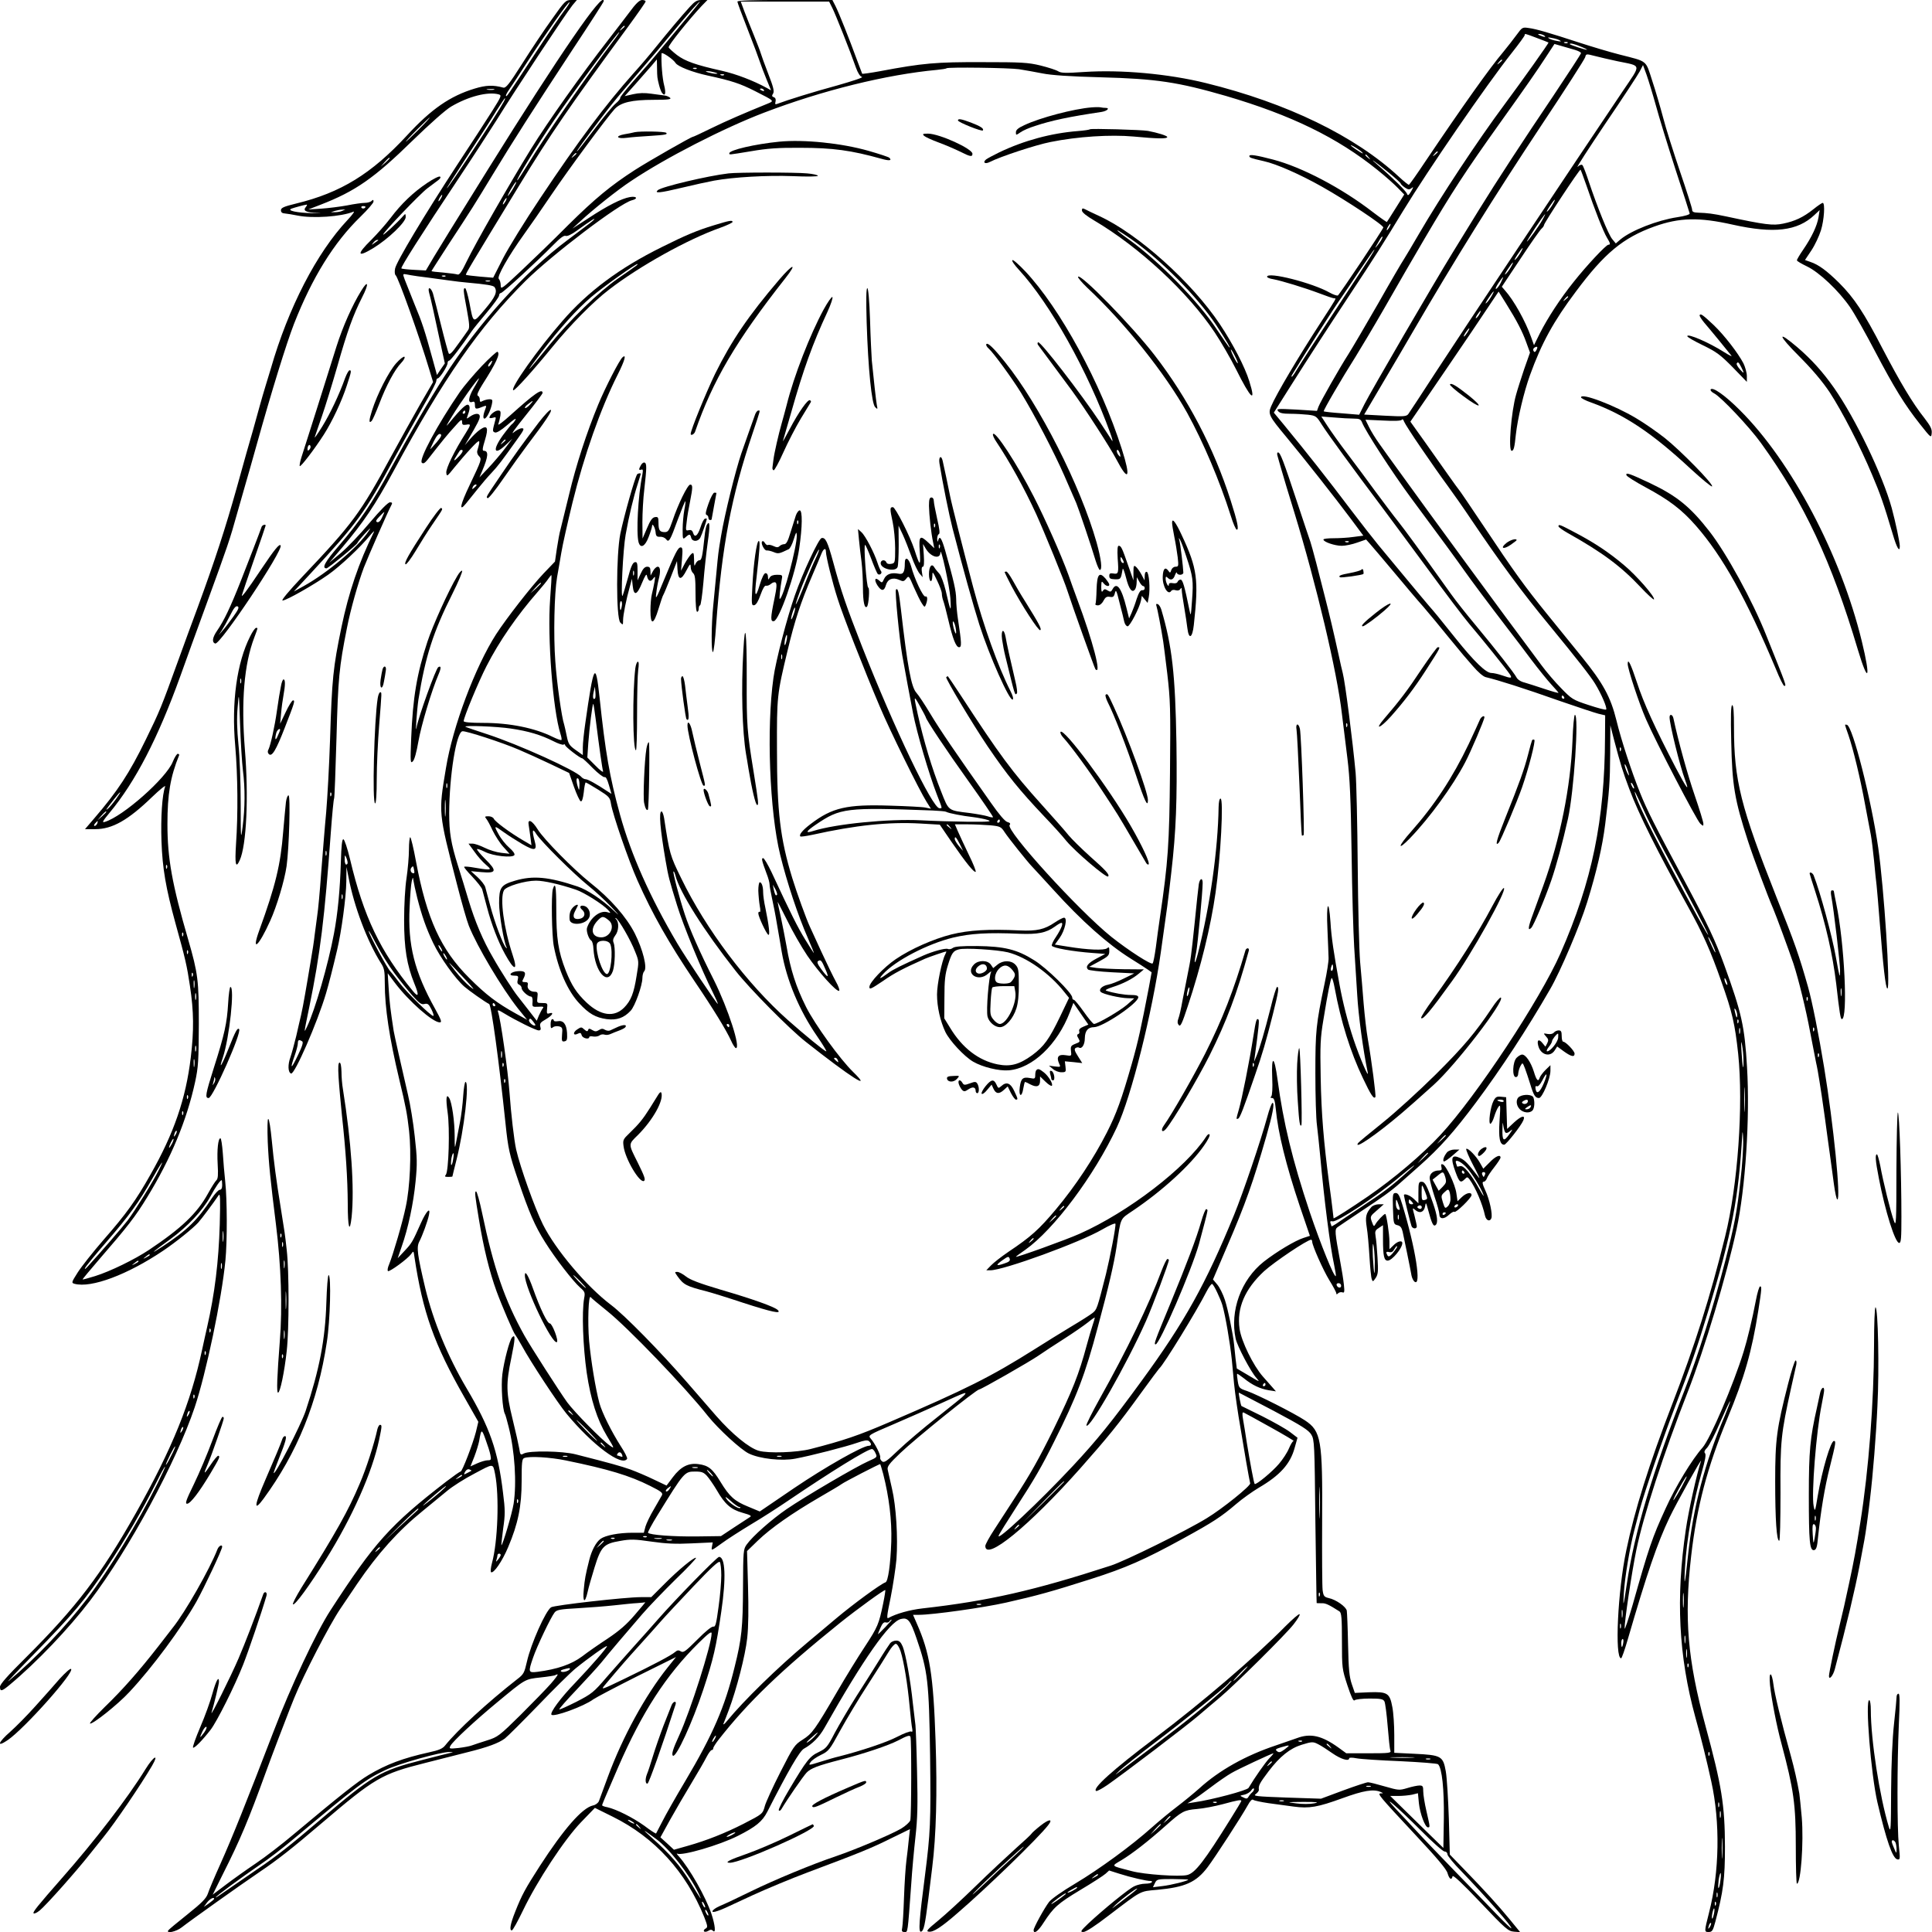 <?xml version="1.0" encoding="UTF-8" standalone="yes"?>
<svg version="1.0" xmlns="http://www.w3.org/2000/svg" width="1200px" height="1200px" viewBox="0 0 1200 1200" preserveAspectRatio="xMidYMid meet">
  <g transform="translate(0,1200) scale(0.1,-0.1)" fill="#000000" stroke="none">
    <path d="M3429 11882 c-47 -65 -129 -188 -184 -275 -84 -132 -103 -156 -120
-151 -62 17 -107 15 -176 -6 -153 -46 -271 -128 -421 -291 -221 -239 -412
-356 -688 -423 -78 -19 -95 -27 -95 -42 0 -13 8 -19 25 -20 14 -1 49 -7 79
-13 93 -19 271 -7 346 24 11 5 -5 -18 -36 -51 -192 -204 -368 -545 -477 -924
-6 -19 -20 -66 -32 -105 -12 -38 -27 -92 -35 -120 -7 -27 -27 -97 -43 -155
-17 -58 -63 -219 -101 -358 -70 -250 -137 -456 -244 -747 -31 -82 -85 -231
-121 -330 -106 -293 -114 -312 -201 -490 -101 -207 -174 -319 -323 -492 l-54
-63 64 0 c105 0 203 55 352 199 49 47 86 77 82 66 -19 -51 -28 -193 -23 -340
6 -170 27 -291 87 -510 62 -223 71 -263 90 -390 24 -158 25 -276 5 -443 -31
-258 -105 -472 -250 -727 -90 -160 -150 -244 -292 -406 -65 -75 -137 -166
-160 -202 -40 -63 -40 -65 -20 -71 104 -28 330 57 551 206 80 54 184 138 217
174 23 26 94 121 127 170 10 15 11 -18 7 -181 -7 -233 -31 -430 -79 -640 -8
-33 -21 -96 -31 -140 -70 -327 -185 -612 -411 -1013 -217 -384 -369 -584 -683
-897 -113 -112 -161 -166 -161 -182 0 -31 11 -29 60 12 169 141 368 350 501
525 240 316 536 864 648 1198 71 211 168 673 191 912 12 122 11 381 -1 490 -5
47 -12 127 -15 177 -4 51 -10 93 -15 93 -14 0 -22 -70 -17 -161 4 -67 2 -91
-8 -100 -7 -6 -31 -44 -53 -84 -67 -121 -164 -214 -365 -348 -90 -60 -242
-134 -335 -163 -41 -13 -76 -22 -78 -21 -1 2 44 56 100 121 180 208 227 268
302 391 146 238 245 476 297 715 20 93 22 133 23 360 0 271 -5 313 -66 524
-100 343 -129 505 -129 717 0 186 18 294 73 429 1 3 -2 7 -8 8 -5 2 -20 -20
-32 -50 -40 -101 -310 -340 -422 -373 -19 -6 -14 4 29 56 161 193 301 464 440
849 28 80 103 285 165 455 132 362 141 388 189 560 21 72 43 150 50 175 8 25
39 137 71 250 91 326 183 624 231 748 113 288 248 506 413 666 44 43 81 85 81
94 0 12 -3 13 -12 4 -7 -7 -26 -12 -42 -12 -17 0 -67 -7 -111 -16 -44 -8 -116
-17 -160 -20 l-80 -5 75 29 c217 84 334 165 575 401 104 101 204 190 237 209
107 63 227 94 295 76 20 -6 18 -11 -39 -102 -34 -54 -132 -205 -219 -337 -202
-309 -377 -601 -385 -643 -4 -19 -2 -37 3 -41 15 -9 150 -387 209 -585 l24
-79 -79 -136 c-43 -75 -124 -221 -181 -325 -191 -353 -240 -419 -552 -748 -85
-90 -133 -148 -123 -148 23 0 192 96 283 160 74 52 202 172 261 245 18 22 29
31 23 20 -94 -191 -156 -374 -201 -590 -52 -252 -59 -317 -71 -700 -5 -154
-16 -356 -24 -450 -9 -93 -22 -262 -31 -375 -8 -113 -19 -234 -25 -270 -5 -36
-12 -90 -16 -120 -3 -30 -14 -104 -25 -165 -10 -60 -25 -150 -34 -200 -8 -49
-20 -108 -25 -130 -5 -22 -19 -80 -30 -130 -12 -49 -28 -108 -36 -131 -17 -46
-16 -95 4 -102 22 -7 163 316 217 498 17 57 43 159 69 270 27 113 56 329 57
424 l1 91 13 -65 c34 -180 116 -397 201 -532 21 -32 24 -50 24 -125 0 -152 28
-338 90 -598 41 -170 49 -214 61 -320 15 -138 6 -349 -21 -472 -20 -97 -78
-294 -103 -356 -9 -20 -12 -39 -7 -42 10 -6 122 76 143 105 15 22 16 22 21
-16 52 -346 122 -542 310 -872 l87 -153 -15 -63 c-20 -77 -85 -246 -95 -246
-5 0 -44 -28 -89 -62 -348 -269 -446 -378 -720 -801 -87 -134 -247 -474 -353
-752 -166 -432 -258 -662 -329 -820 -37 -82 -73 -167 -79 -187 -10 -29 -36
-56 -126 -128 -63 -50 -117 -95 -120 -100 -14 -22 50 -8 84 19 55 43 354 256
485 345 107 72 203 147 383 301 331 282 373 307 644 375 90 23 209 53 264 67
125 31 192 56 231 85 17 13 109 105 205 204 96 100 201 204 234 231 76 62 195
147 195 138 0 -10 -96 -121 -197 -227 -91 -94 -157 -184 -148 -198 11 -18 203
52 260 95 17 12 139 76 272 143 l242 120 -53 -66 c-138 -173 -278 -428 -370
-677 -26 -71 -52 -140 -56 -152 -5 -12 -21 -24 -37 -27 -67 -15 -181 -146
-330 -376 -91 -142 -111 -178 -153 -284 -31 -78 -37 -116 -21 -116 6 0 36 55
69 123 88 184 258 442 361 549 l86 89 111 -55 c261 -129 455 -343 568 -623 22
-57 23 -64 8 -72 -9 -5 -13 -13 -9 -17 4 -5 16 -3 26 3 14 9 21 9 30 0 18 -18
13 36 -10 105 -35 105 -136 283 -202 357 -12 13 -17 21 -11 18 28 -16 262 52
377 110 111 56 152 89 183 150 131 257 201 378 228 392 52 29 95 72 127 129
241 427 403 658 474 676 44 11 59 -7 98 -121 70 -203 77 -267 84 -728 5 -412
2 -479 -32 -745 -36 -277 -42 -354 -24 -348 17 6 24 40 45 203 9 72 20 159 24
195 25 199 32 464 21 788 -14 412 -36 546 -117 729 l-23 53 36 0 c85 0 400 44
542 76 191 43 285 69 526 146 217 69 335 121 572 251 188 103 237 135 332 216
36 31 99 76 139 100 132 77 196 148 223 247 l18 64 -46 35 c-26 20 -103 63
-172 98 -69 34 -128 63 -130 64 -4 2 -20 83 -16 83 1 0 98 -51 216 -113 177
-94 217 -120 234 -148 19 -32 20 -57 25 -539 4 -278 7 -506 8 -507 1 -1 15 -1
31 -1 25 1 45 -9 111 -51 12 -9 15 -41 15 -183 0 -170 1 -175 34 -276 24 -72
37 -100 44 -93 6 6 48 11 94 11 69 0 84 -3 92 -18 5 -10 14 -79 20 -153 6 -75
13 -143 17 -152 6 -15 -7 -17 -134 -17 l-140 0 -48 35 c-104 75 -174 91 -259
59 -22 -8 -80 -28 -130 -45 -189 -63 -353 -155 -477 -268 -35 -31 -97 -82
-138 -113 -41 -31 -111 -89 -155 -128 -126 -113 -327 -260 -478 -350 -78 -46
-147 -95 -161 -113 -31 -41 -96 -160 -96 -175 0 -28 28 -8 62 46 62 95 87 118
228 203 74 44 145 90 157 101 l22 20 63 -20 c68 -22 175 -47 195 -45 7 0 10
-3 7 -8 -3 -5 -21 -9 -41 -9 -19 0 -50 -7 -68 -16 -35 -16 -192 -144 -285
-231 -49 -47 -52 -53 -31 -53 15 0 74 38 158 103 208 158 190 149 300 159 175
16 243 47 314 141 48 64 207 309 249 384 15 28 27 40 34 34 6 -5 49 -14 96
-21 47 -6 117 -16 155 -21 97 -13 149 -4 303 52 132 48 192 58 237 39 18 -8
18 -9 2 -9 -24 -1 -17 -10 220 -264 130 -139 188 -208 194 -232 11 -37 25 -46
31 -19 2 11 59 -42 173 -162 157 -166 173 -179 209 -182 l38 -3 -63 77 c-74
90 -157 181 -284 312 l-90 93 -6 222 c-4 122 -12 255 -19 295 -17 95 -28 101
-196 109 l-124 6 0 110 c0 60 -5 139 -12 174 -16 87 -30 96 -145 92 l-88 -4
-19 55 c-15 44 -20 92 -23 245 -2 105 -6 199 -8 211 -5 25 -68 69 -112 78 -28
7 -33 12 -38 49 -3 23 -4 218 -3 432 3 504 -6 556 -107 623 -68 45 -296 160
-359 182 -48 16 -51 19 -58 60 -4 24 -6 45 -4 47 1 2 20 -11 42 -28 53 -43
101 -65 154 -74 l45 -7 -20 23 c-12 13 -39 44 -61 69 -60 68 -134 219 -145
297 -18 128 32 245 152 357 64 58 269 196 293 196 3 0 6 -6 6 -12 1 -25 67
-175 108 -242 23 -37 42 -73 42 -79 0 -8 3 -8 11 0 6 6 18 9 27 6 12 -5 14 2
9 48 -3 30 -13 92 -22 139 -35 190 -36 204 -17 218 9 7 76 51 147 99 132 87
186 126 240 174 17 15 71 63 122 108 124 110 212 208 351 394 153 205 318 456
460 703 64 110 186 397 230 540 59 190 95 348 112 484 25 200 30 265 31 435
l1 180 23 -90 c43 -161 52 -191 95 -306 58 -155 172 -383 363 -728 94 -169
141 -275 208 -466 69 -193 85 -266 105 -450 33 -319 -2 -818 -81 -1135 -92
-374 -187 -674 -330 -1045 -141 -365 -233 -658 -284 -905 -53 -250 -73 -670
-32 -670 4 0 22 51 40 113 121 416 185 603 261 762 42 88 206 382 195 350 -25
-75 -78 -312 -94 -425 -63 -424 -45 -787 59 -1166 36 -129 70 -266 99 -399 56
-254 51 -562 -14 -815 -30 -118 -30 -120 -3 -120 22 0 27 7 42 63 50 189 60
267 60 467 -1 260 -20 378 -121 750 -112 415 -133 668 -89 1055 35 306 100
552 225 854 106 255 152 417 192 670 22 140 22 151 11 151 -5 0 -17 -39 -26
-87 -22 -116 -53 -244 -76 -318 -63 -205 -208 -543 -255 -596 -65 -73 -168
-242 -229 -377 -84 -182 -105 -245 -206 -602 -26 -89 -49 -157 -49 -145 -3 35
45 356 73 490 43 209 167 592 319 980 104 266 241 722 303 1010 55 253 84 692
65 1007 -15 254 -33 335 -141 633 -56 154 -103 253 -240 510 -199 371 -239
451 -283 560 -52 129 -116 323 -147 450 -36 146 -83 232 -216 396 -66 81 -164
202 -219 270 -133 164 -202 259 -385 534 -85 127 -156 232 -160 235 -3 3 -29
39 -58 80 -29 41 -95 135 -147 208 l-95 133 104 152 c58 84 181 266 275 404
l169 252 45 -72 c70 -112 103 -177 127 -244 l23 -63 -36 -102 c-19 -57 -42
-128 -50 -158 -31 -107 -50 -350 -28 -350 13 0 18 21 26 100 11 100 50 265 88
370 72 199 146 334 285 519 177 238 293 334 487 404 157 56 277 59 490 11 253
-56 399 -39 504 60 l33 31 -7 -45 c-9 -52 -41 -122 -96 -202 -22 -32 -39 -61
-38 -65 0 -5 28 -21 61 -37 78 -37 199 -152 269 -254 29 -42 98 -165 154 -272
121 -230 185 -334 280 -454 69 -87 70 -88 73 -57 3 25 -7 44 -45 94 -74 93
-150 221 -261 433 -115 223 -176 314 -269 407 -76 75 -127 113 -178 130 l-34
12 40 60 c22 33 48 89 59 124 20 64 27 171 11 171 -4 0 -30 -17 -57 -39 -64
-51 -116 -75 -189 -90 -63 -13 -108 -8 -355 45 -81 17 -114 21 -172 23 -29 1
-38 5 -38 19 0 9 -34 116 -75 236 -41 121 -89 272 -105 335 -17 64 -47 167
-68 230 -42 130 -26 117 -202 162 -63 16 -176 50 -250 74 -187 61 -268 85
-315 91 -39 6 -41 4 -74 -41 -19 -26 -57 -75 -85 -109 -81 -95 -254 -339 -481
-676 -53 -80 -100 -146 -104 -148 -3 -1 -31 21 -61 49 -273 254 -696 459
-1200 583 -235 58 -528 84 -755 69 -117 -8 -144 -7 -162 4 -12 8 -62 24 -110
36 -78 19 -119 21 -363 21 -286 1 -368 -6 -633 -56 -60 -11 -110 -18 -112 -16
-1 2 -17 44 -35 93 -45 123 -108 282 -131 328 l-19 37 -295 0 c-198 0 -295 -3
-295 -10 0 -6 29 -84 64 -173 35 -89 69 -180 76 -202 7 -22 26 -71 41 -108
l28 -68 -27 15 c-82 45 -189 86 -277 106 -166 37 -229 60 -280 98 -27 21 -50
42 -52 48 -4 11 129 176 205 257 l36 37 -36 0 c-29 0 -42 -8 -74 -43 -56 -62
-125 -144 -206 -244 -39 -49 -103 -124 -143 -168 -176 -198 -344 -422 -579
-775 -94 -140 -198 -309 -232 -375 l-61 -120 -83 7 c-45 4 -84 9 -86 11 -4 4
25 53 329 552 196 322 318 499 678 989 60 82 109 152 109 157 0 5 -10 9 -22 9
-17 -1 -39 -22 -80 -78 -32 -42 -89 -117 -128 -167 -169 -217 -376 -509 -482
-680 -135 -219 -346 -588 -400 -700 -30 -63 -45 -84 -56 -80 -8 3 -48 8 -88
12 -41 3 -74 7 -74 9 0 2 48 76 106 166 147 224 157 240 274 433 128 211 250
402 497 778 106 160 193 295 193 300 0 69 -270 -324 -718 -1043 -236 -380
-290 -467 -338 -547 l-49 -83 -73 4 c-40 2 -76 6 -79 9 -6 6 124 211 353 555
94 141 201 307 239 367 115 186 425 655 471 713 l27 32 -35 0 c-34 0 -40 -6
-119 -118z m75 51 c-20 -26 -98 -140 -172 -253 -185 -282 -184 -281 -189 -276
-3 2 4 17 15 33 11 15 64 96 117 178 111 171 256 377 262 371 3 -2 -12 -26
-33 -53z m736 -75 c-61 -73 -121 -145 -133 -160 -55 -67 -108 -129 -180 -210
-42 -48 -76 -91 -75 -96 2 -5 -11 -21 -29 -36 -18 -15 -77 -87 -133 -161 -56
-74 -103 -135 -106 -135 -5 0 42 65 152 210 74 97 102 130 259 313 50 57 131
153 180 213 98 118 165 194 172 194 2 0 -46 -60 -107 -132z m929 94 c20 -39
114 -276 147 -371 12 -34 26 -56 38 -59 10 -3 -60 -26 -155 -53 -144 -39 -305
-89 -374 -115 -10 -4 -12 0 -8 15 3 13 0 23 -10 27 -13 4 -14 10 -5 23 8 14 2
40 -30 122 -22 57 -43 115 -47 129 -4 14 -23 63 -42 110 -19 47 -46 113 -59
148 l-23 62 274 0 275 0 19 -38z m-1289 -116 c0 -2 -8 -10 -17 -17 -16 -13
-17 -12 -4 4 13 16 21 21 21 13z m-69 -88 c-162 -213 -424 -591 -530 -765 -35
-57 -65 -103 -68 -103 -11 0 125 221 235 383 114 167 388 537 398 537 3 0 -13
-24 -35 -52z m5735 16 c38 -14 70 -27 72 -28 3 -3 -162 -235 -274 -386 -166
-223 -400 -578 -529 -800 -43 -74 -86 -146 -95 -160 -10 -14 -82 -137 -160
-275 -79 -137 -162 -279 -185 -315 -54 -84 -174 -295 -186 -327 l-9 -25 -128
8 c-117 6 -126 6 -113 -10 10 -12 30 -16 75 -16 33 0 84 -3 111 -6 49 -6 52
-9 86 -63 34 -54 192 -271 372 -510 48 -64 176 -237 285 -385 108 -148 224
-301 257 -340 77 -90 232 -283 252 -313 18 -27 10 -28 -47 -8 -23 8 -53 15
-67 15 -33 0 -106 70 -222 215 -112 140 -126 157 -167 204 -17 20 -82 97 -143
171 -62 74 -138 167 -170 205 -32 39 -107 135 -167 214 -152 201 -271 352
-423 537 l-59 71 94 149 c140 221 235 367 375 579 152 229 218 334 334 525
156 256 517 782 677 984 43 54 78 103 78 107 0 12 -1 12 76 -17z m44 16 c18
-12 2 -12 -25 0 -13 6 -15 9 -5 9 8 0 22 -4 30 -9z m100 -32 c10 -6 3 -7 -20
-2 -19 3 -42 10 -50 16 -10 6 -3 7 20 2 19 -3 42 -10 50 -16z m47 -14 c-3 -3
-12 -4 -19 -1 -8 3 -5 6 6 6 11 1 17 -2 13 -5z m46 -44 c20 -6 37 -15 37 -20
0 -5 -78 -124 -172 -265 -185 -274 -354 -533 -463 -710 -37 -60 -111 -180
-163 -265 -126 -205 -505 -857 -547 -940 l-33 -66 -108 9 c-60 4 -110 10 -112
12 -5 4 112 204 198 340 31 50 110 182 175 295 65 113 126 219 135 235 10 17
63 108 119 204 169 287 249 411 471 722 149 208 233 329 282 405 l53 81 45
-13 c25 -7 62 -18 83 -24z m37 20 c25 -10 41 -19 37 -19 -12 -1 -107 31 -107
35 0 8 27 2 70 -16z m-5624 -101 c13 -22 106 -58 199 -78 152 -33 202 -50 295
-97 124 -63 121 -60 75 -79 -138 -56 -254 -106 -348 -152 -59 -29 -110 -53
-114 -53 -10 0 -276 -152 -360 -206 -150 -97 -246 -176 -415 -343 -91 -92
-223 -219 -292 -284 -118 -111 -126 -117 -126 -90 0 16 -5 34 -12 41 -13 13
60 142 157 277 32 44 109 155 171 247 111 164 342 476 392 531 38 41 107 57
241 57 92 0 113 3 103 13 -7 6 -23 13 -35 14 -12 2 -49 6 -82 11 -41 6 -77 5
-112 -3 l-53 -12 68 76 c37 42 82 93 100 114 l32 38 1 -53 c1 -60 1 -60 13
-108 5 -19 13 -41 18 -47 20 -25 26 -2 13 48 -11 42 -19 140 -16 197 1 13 73
-36 87 -59z m5849 11 c154 -32 151 -13 35 -185 -267 -396 -1014 -1518 -1158
-1740 -89 -137 -168 -258 -175 -267 -12 -15 -28 -16 -144 -10 l-130 7 116 197
c64 108 147 249 185 315 258 444 514 854 798 1282 148 222 271 414 274 426 5
21 7 21 57 8 29 -8 93 -22 142 -33z m-715 6 c0 -2 -8 -10 -17 -17 -16 -13 -17
-12 -4 4 13 16 21 21 21 13z m955 -281 c19 -71 74 -249 121 -395 48 -146 88
-270 89 -276 2 -6 -29 -16 -77 -23 -125 -19 -285 -82 -353 -138 l-29 -25 -23
28 c-24 30 -91 196 -144 354 -17 52 -35 99 -40 104 -5 6 -17 2 -30 -10 -12
-10 66 110 172 268 107 157 203 304 214 325 l20 39 22 -60 c12 -34 38 -119 58
-191z m-5958 229 c-3 -3 -12 -4 -19 -1 -8 3 -5 6 6 6 11 1 17 -2 13 -5z m2003
-4 c36 -6 101 -17 145 -26 55 -11 169 -19 360 -24 348 -9 482 -30 780 -116
405 -119 692 -259 940 -459 50 -40 107 -91 128 -113 l39 -40 -52 -83 c-29 -46
-54 -86 -56 -88 -1 -1 -40 26 -86 61 -194 150 -441 280 -621 327 -103 27 -147
34 -147 22 0 -10 7 -13 90 -32 78 -17 225 -82 360 -158 153 -86 386 -241 382
-254 -5 -17 -271 -415 -282 -422 -5 -3 -29 5 -52 18 -105 60 -388 132 -388 98
0 -5 17 -12 38 -15 53 -10 194 -53 287 -88 44 -17 85 -31 92 -31 14 0 20 10
-85 -152 -135 -207 -277 -447 -307 -519 -20 -47 -13 -61 92 -187 113 -136 309
-385 406 -515 l75 -101 -62 -8 c-33 -5 -89 -8 -123 -8 -35 0 -63 -3 -63 -8 0
-15 71 -39 114 -39 23 0 66 9 96 20 l55 19 25 -28 c14 -15 79 -93 145 -171 66
-79 149 -178 186 -219 36 -42 105 -125 154 -186 49 -60 92 -112 95 -115 3 -3
29 -33 59 -68 31 -36 64 -65 80 -68 79 -19 231 -67 466 -150 105 -36 209 -71
233 -77 l42 -10 -1 -136 c-2 -516 -80 -894 -276 -1341 -127 -289 -524 -890
-746 -1129 -110 -119 -291 -273 -452 -383 -104 -71 -208 -138 -212 -135 0 1
-3 25 -6 52 -3 28 -13 104 -22 170 -33 249 -48 427 -52 652 -4 204 -2 247 17
360 29 178 44 250 51 258 4 3 12 -25 19 -62 38 -207 98 -398 175 -559 50 -106
69 -134 78 -117 4 9 -23 220 -47 358 -9 50 -20 149 -26 220 -6 72 -15 189 -22
260 -6 72 -13 342 -15 600 -2 259 -8 517 -13 575 -18 195 -65 564 -80 620 -5
19 -16 67 -24 105 -33 151 -60 264 -86 365 -15 58 -40 155 -55 215 -16 61 -32
119 -36 130 -4 11 -41 121 -82 245 -86 260 -105 310 -119 310 -6 0 -7 -10 -3
-22 3 -13 15 -52 25 -88 10 -36 46 -155 80 -265 136 -445 265 -987 295 -1250
8 -66 23 -190 34 -275 15 -122 21 -247 26 -590 3 -239 11 -500 16 -580 5 -80
14 -215 19 -300 7 -126 37 -345 65 -480 10 -49 -52 97 -88 205 -37 111 -67
230 -87 340 -36 195 -51 297 -56 386 -11 158 -27 120 -19 -43 3 -79 7 -159 7
-178 1 -19 -10 -91 -25 -160 -53 -254 -57 -292 -57 -555 0 -137 4 -284 10
-325 5 -41 14 -127 20 -190 24 -268 62 -564 86 -674 8 -38 13 -70 11 -72 -10
-11 -94 197 -162 398 -108 323 -164 555 -200 823 -20 149 -39 155 -33 10 3
-63 0 -109 -6 -115 -7 -7 -5 -10 6 -10 11 0 17 -16 22 -67 14 -149 64 -351
149 -604 l63 -185 -40 -13 c-51 -16 -168 -86 -247 -148 -141 -112 -211 -305
-174 -478 9 -44 94 -206 129 -244 24 -28 23 -27 -61 23 l-61 36 -8 63 c-4 34
-8 73 -9 87 -6 61 -38 219 -57 276 -11 34 -32 77 -47 95 l-27 32 86 201 c117
271 164 405 246 691 38 132 52 205 38 205 -5 0 -20 -39 -33 -88 -41 -150 -150
-471 -206 -608 -176 -429 -305 -662 -573 -1029 -186 -255 -277 -368 -428 -530
-206 -221 -478 -476 -461 -433 3 10 51 86 105 170 121 187 162 258 240 415
139 276 194 421 270 708 68 252 101 395 117 500 28 190 19 169 104 227 181
122 355 281 439 402 23 32 39 63 35 69 -4 6 -13 1 -22 -14 -126 -193 -482
-467 -785 -602 -85 -38 -396 -150 -396 -143 0 2 26 21 58 43 178 126 428 460
569 761 90 192 219 707 273 1087 44 311 41 286 65 495 30 259 37 450 32 805
-7 427 -27 603 -94 829 -5 16 -15 32 -23 34 -9 3 -11 -1 -7 -12 5 -13 30 -142
42 -221 2 -11 13 -100 25 -198 19 -164 21 -215 17 -615 -4 -447 -12 -557 -62
-897 -8 -55 -20 -140 -26 -190 -7 -49 -15 -94 -20 -99 -9 -10 -149 80 -256
165 -204 164 -658 663 -632 695 7 8 2 14 -13 18 -15 3 -53 48 -102 118 -226
320 -317 454 -376 552 -36 60 -75 119 -88 133 -32 35 -55 159 -96 516 -13 112
-19 137 -31 125 -8 -7 21 -305 39 -408 17 -94 50 -275 67 -360 24 -123 98
-375 148 -505 36 -93 35 -85 16 -85 -43 0 -280 494 -481 1005 -96 245 -130
343 -179 524 -35 128 -48 154 -72 149 -18 -4 -117 -215 -166 -356 -47 -133
-119 -407 -133 -512 -44 -311 -24 -832 42 -1100 41 -168 110 -376 172 -517 22
-51 39 -93 37 -93 -1 0 -25 38 -53 83 -47 76 -91 164 -210 420 -23 48 -46 87
-52 87 -12 0 -9 -14 21 -95 11 -27 19 -58 19 -69 0 -10 7 -48 15 -85 8 -36 22
-106 30 -156 9 -49 22 -128 30 -175 30 -176 109 -366 220 -526 36 -52 61 -94
57 -94 -10 0 -134 102 -237 193 -255 226 -511 566 -664 882 -70 143 -72 151
-106 373 -4 23 -11 42 -16 42 -18 0 -9 -108 25 -305 18 -104 22 -118 72 -280
36 -118 153 -404 221 -538 19 -38 33 -70 31 -72 -4 -4 -201 290 -251 375 -168
284 -288 553 -356 800 -65 236 -91 388 -127 728 -25 231 -36 210 -89 -163 -8
-55 -15 -121 -15 -147 l0 -48 -45 32 c-39 28 -45 37 -55 87 -6 31 -14 63 -16
71 -15 42 -46 261 -55 394 -12 159 -6 420 11 521 6 33 18 101 26 150 8 50 40
191 70 314 72 292 174 582 280 793 45 89 56 131 31 109 -19 -15 -108 -189
-151 -293 -72 -174 -138 -377 -181 -558 -25 -102 -49 -201 -54 -220 -6 -19
-15 -72 -22 -116 l-12 -82 -70 -73 c-78 -82 -231 -279 -296 -379 -129 -201
-269 -572 -311 -830 -47 -282 -48 -272 69 -725 28 -110 61 -225 73 -255 52
-131 207 -390 306 -515 l56 -69 -69 38 c-119 66 -186 117 -290 221 -177 176
-264 368 -331 723 -15 83 -32 152 -36 152 -4 0 -8 -35 -8 -77 0 -43 -7 -123
-15 -177 -9 -57 -15 -167 -15 -260 0 -177 17 -280 64 -396 30 -72 26 -89 -10
-45 -202 246 -305 460 -390 819 -16 66 -34 121 -41 123 -8 3 -13 -36 -16 -144
-5 -167 -19 -317 -43 -443 -35 -188 -117 -472 -166 -575 -22 -46 -22 -51 13
120 68 332 95 548 134 1088 8 109 17 202 20 207 3 4 9 174 15 377 10 371 16
437 65 683 23 117 69 279 105 375 29 74 149 347 171 388 7 13 5 17 -9 17 -12
0 -60 -49 -126 -127 -59 -71 -140 -155 -179 -188 l-72 -60 81 95 c132 156 204
263 319 475 310 575 532 894 819 1180 165 163 584 482 661 501 40 10 30 27
-12 20 -53 -9 -141 -54 -258 -131 l-100 -65 50 46 c76 71 231 195 315 250 213
143 574 328 825 424 363 139 762 237 1075 266 30 3 57 7 59 10 9 8 388 3 451
-6z m-1890 -20 c20 -6 21 -8 5 -8 -11 0 -31 4 -45 8 -20 6 -21 8 -5 8 11 0 31
-4 45 -8z m57 -16 c-3 -3 -12 -4 -19 -1 -8 3 -5 6 6 6 11 1 17 -2 13 -5z
m-1429 -91 c-10 -2 -28 -2 -40 0 -13 2 -5 4 17 4 22 1 32 -1 23 -4z m1677 -3
c3 -6 -1 -7 -9 -4 -18 7 -21 14 -7 14 6 0 13 -4 16 -10z m-1615 -70 c-38 -72
-346 -540 -355 -540 -2 0 56 91 129 203 73 111 154 237 180 280 27 42 50 77
52 77 3 0 0 -9 -6 -20z m-530 -175 c-41 -41 -77 -75 -79 -75 -3 0 28 34 69 75
41 41 77 75 79 75 3 0 -28 -34 -69 -75z m5863 -144 c7 -8 -7 -2 -30 14 -24 15
-43 30 -43 32 0 7 61 -31 73 -46z m467 5 c0 -2 -8 -10 -17 -17 -16 -13 -17
-12 -4 4 13 16 21 21 21 13z m-5350 -10 c0 -2 -8 -10 -17 -17 -16 -13 -17 -12
-4 4 13 16 21 21 21 13z m4921 -23 c13 -16 12 -17 -3 -4 -17 13 -22 21 -14 21
2 0 10 -8 17 -17z m-6081 -6 c0 -2 -12 -14 -27 -28 l-28 -24 24 28 c23 25 31
32 31 24z m6203 -87 c42 -34 77 -66 77 -70 0 -4 12 -15 26 -25 21 -14 28 -14
42 -3 12 10 12 6 -3 -20 -16 -27 -21 -29 -26 -15 -7 17 -88 98 -179 176 -66
57 -27 30 63 -43z m1232 -86 c48 -142 104 -284 126 -320 22 -36 23 -44 9 -44
-14 0 -135 -129 -215 -230 -85 -106 -161 -223 -210 -319 l-37 -75 -18 50 c-36
101 -108 230 -163 291 l-19 22 116 174 c64 97 123 181 131 187 8 7 15 17 15
22 0 13 222 350 227 344 2 -2 19 -48 38 -102z m-6666 -11 c-12 -21 -27 -42
-32 -48 -11 -11 9 29 31 63 24 37 25 25 1 -15z m-449 -63 c-6 -11 -13 -20 -16
-20 -2 0 0 9 6 20 6 11 13 20 16 20 2 0 0 -9 -6 -20z m400 -20 c-6 -11 -13
-20 -16 -20 -2 0 0 9 6 20 6 11 13 20 16 20 2 0 0 -9 -6 -20z m6503 -21 c-10
-17 -24 -36 -32 -42 -8 -7 -2 7 14 31 32 49 45 57 18 11z m-7743 -14 c-20 -24
-2 -34 70 -38 36 -2 22 -3 -30 -1 -95 2 -160 16 -130 28 19 7 82 24 94 25 5 1
3 -6 -4 -14z m370 1 c0 -11 -19 -15 -25 -6 -3 5 1 10 9 10 9 0 16 -2 16 -4z
m-145 -26 c-11 -5 -31 -8 -45 -8 l-25 0 25 8 c14 4 34 8 45 8 l20 1 -20 -9z
m7457 -52 c-20 -38 -92 -138 -98 -138 -2 0 21 38 52 85 59 88 77 109 46 53z
m-5902 -11 c-8 -8 -78 -60 -155 -118 -267 -199 -555 -518 -768 -852 -87 -135
-221 -366 -327 -562 -120 -223 -194 -332 -328 -488 -84 -97 -105 -137 -74
-137 10 0 192 149 192 158 1 4 21 30 46 57 36 38 41 42 23 15 -65 -98 -253
-257 -404 -341 l-60 -33 105 113 c291 315 335 374 520 717 57 104 138 250 181
325 44 75 79 144 79 153 0 9 4 16 9 16 12 0 61 76 61 95 0 8 4 15 10 15 8 0
75 87 140 183 8 12 49 63 92 114 43 51 78 99 78 108 0 8 5 15 11 15 12 0 227
198 325 298 42 43 66 61 77 57 10 -4 36 8 69 32 91 66 133 92 98 60z m4950
-37 c-6 -11 -13 -20 -16 -20 -2 0 0 9 6 20 6 11 13 20 16 20 2 0 0 -9 -6 -20z
m-49 -77 c-5 -10 -17 -27 -26 -38 -16 -19 -17 -19 -3 5 26 46 29 50 34 50 3 0
0 -8 -5 -17z m862 -84 c-10 -17 -24 -36 -32 -42 -8 -7 -2 7 14 31 32 49 45 57
18 11z m-936 -31 c-19 -29 -99 -152 -179 -273 -162 -246 -243 -372 -277 -427
-12 -21 -25 -38 -27 -38 -3 0 -3 3 -1 8 84 139 255 409 314 492 13 19 63 92
110 163 47 70 87 127 89 127 3 0 -11 -24 -29 -52z m876 -59 c-10 -17 -24 -36
-32 -42 -8 -7 -2 7 14 31 32 49 45 57 18 11z m-6788 -55 c28 -4 59 -8 70 -9
11 -2 61 -8 110 -15 50 -7 106 -14 125 -15 122 -11 166 -18 172 -29 19 -28 5
-60 -59 -136 -77 -91 -72 -93 -98 43 -10 48 -21 87 -26 87 -13 0 -12 -12 11
-135 16 -88 18 -112 7 -126 -6 -9 -34 -49 -62 -87 -37 -53 -52 -67 -58 -57 -4
8 -26 88 -48 177 -22 90 -45 178 -50 196 -13 39 -34 44 -24 5 12 -43 30 -125
65 -289 l33 -151 -25 -36 -24 -36 -28 102 c-48 174 -63 222 -112 339 -25 62
-52 130 -60 151 -13 36 -13 37 9 33 12 -3 45 -8 72 -12z m172 0 c-3 -3 -12 -4
-19 -1 -8 3 -5 6 6 6 11 1 17 -2 13 -5z m6555 -39 c-9 -19 -23 -37 -29 -39 -7
-3 -1 13 13 34 33 49 39 51 16 5z m-6279 8 c-7 -2 -19 -2 -25 0 -7 3 -2 5 12
5 14 0 19 -2 13 -5z m6220 -94 c-10 -17 -24 -36 -32 -42 -8 -7 -2 7 14 31 32
49 45 57 18 11z m477 -3 c0 -2 -8 -10 -17 -17 -16 -13 -17 -12 -4 4 13 16 21
21 21 13z m-550 -105 c-5 -11 -15 -23 -21 -27 -6 -3 -3 5 6 20 20 30 30 35 15
7z m-76 -116 c-9 -14 -18 -25 -21 -25 -5 0 5 18 20 38 17 22 18 13 1 -13z
m428 -111 c-7 -12 -11 -13 -17 -4 -4 7 -2 16 6 21 18 11 23 4 11 -17z m-1135
-424 c37 0 45 -4 53 -24 19 -51 189 -313 302 -466 185 -249 296 -401 333 -454
42 -60 152 -207 270 -361 38 -49 105 -137 148 -195 44 -58 99 -126 123 -152
24 -26 44 -49 44 -51 0 -3 -39 8 -87 24 -48 16 -104 34 -125 40 -22 5 -43 19
-49 32 -15 28 -125 169 -253 323 -56 67 -125 154 -154 195 -205 287 -282 392
-327 449 -29 36 -92 120 -141 186 -49 67 -128 174 -176 237 -49 64 -104 142
-124 173 l-37 57 78 -6 c43 -4 98 -7 122 -7z m420 -183 c53 -78 126 -182 163
-232 36 -49 104 -146 150 -215 180 -267 315 -450 482 -652 174 -212 257 -318
285 -364 41 -67 77 -153 69 -161 -3 -4 -52 9 -109 28 -98 32 -105 37 -170 104
-38 38 -94 104 -124 145 -255 341 -693 939 -891 1214 -40 55 -92 127 -115 160
-23 32 -52 79 -64 104 l-22 45 110 -5 c71 -4 112 -2 116 5 4 6 10 1 14 -12 5
-12 52 -86 106 -164z m-6454 -431 c-10 -22 -21 -32 -30 -29 -11 4 -8 12 13 34
15 16 29 29 31 29 1 0 -5 -15 -14 -34z m6004 -152 c-3 -3 -12 -4 -19 -1 -8 3
-5 6 6 6 11 1 17 -2 13 -5z m-3310 -101 c-13 -26 -46 -103 -72 -170 -55 -137
-72 -160 -25 -33 36 97 111 262 117 256 2 -2 -7 -26 -20 -53z m63 40 c0 -29
40 -191 73 -293 31 -100 165 -442 262 -670 60 -143 245 -519 290 -590 l27 -43
-34 7 c-18 4 -116 9 -218 12 -271 9 -361 -12 -495 -114 -50 -38 -74 -67 -64
-77 3 -3 37 2 75 10 270 60 473 81 670 70 l121 -7 73 -107 c89 -129 140 -192
150 -186 4 2 -15 51 -43 107 -27 57 -58 122 -68 146 l-18 42 77 0 c42 0 107
-3 143 -6 61 -6 67 -9 89 -43 25 -38 142 -184 169 -212 9 -9 70 -76 136 -148
174 -192 335 -335 475 -423 47 -29 96 -61 109 -70 l24 -17 -17 -93 c-49 -254
-65 -330 -107 -478 -62 -216 -94 -306 -154 -424 -82 -161 -194 -331 -317 -478
-104 -124 -155 -170 -294 -263 -44 -30 -93 -68 -109 -85 l-29 -30 25 0 c82 0
557 173 696 254 43 25 80 41 81 35 5 -12 -33 -208 -59 -314 -55 -216 -56 -219
-84 -241 -15 -12 -75 -50 -134 -85 -58 -35 -160 -98 -226 -140 -270 -170 -423
-247 -905 -454 -188 -81 -279 -112 -485 -165 -86 -22 -262 -28 -322 -11 -60
17 -165 103 -265 217 -29 33 -109 126 -178 205 -170 196 -390 420 -475 484
-152 115 -344 342 -423 500 -50 101 -140 352 -166 465 -13 58 -32 223 -41 350
-10 141 -56 464 -72 506 -5 13 4 11 38 -10 72 -44 197 -106 215 -106 12 0 15
6 10 23 -5 20 1 27 34 46 40 23 55 47 22 37 -15 -5 -17 -1 -14 29 4 34 3 35
-30 35 -33 0 -34 1 -30 35 4 30 1 35 -17 35 -29 0 -49 20 -43 42 3 13 -1 18
-17 18 -18 0 -20 3 -11 19 21 40 13 52 -32 49 -46 -3 -67 -28 -23 -28 24 0 26
-3 21 -25 -5 -18 -2 -27 9 -31 8 -4 15 -13 15 -21 0 -17 39 -52 58 -53 7 0 11
-12 10 -32 -3 -32 -2 -33 36 -31 30 2 36 0 27 -10 -6 -8 -16 -28 -24 -45 l-13
-32 -55 71 c-30 39 -59 76 -64 82 -21 25 -106 156 -152 238 -63 107 -113 226
-153 359 -17 58 -47 155 -66 215 -43 137 -54 204 -54 325 1 232 44 501 82 508
20 4 248 -70 352 -115 45 -19 133 -59 196 -89 l115 -55 30 -86 c17 -48 36 -88
42 -90 8 -3 14 16 19 56 3 34 9 61 12 61 3 0 38 -20 78 -45 67 -42 73 -48 79
-88 12 -70 110 -354 165 -477 93 -209 193 -385 351 -620 122 -180 201 -310
230 -374 11 -25 25 -46 30 -46 31 0 -48 244 -136 421 -89 176 -151 317 -181
408 -33 99 -76 263 -71 268 3 2 8 -9 12 -24 25 -102 176 -342 374 -593 86
-110 334 -361 436 -441 280 -221 421 -311 293 -186 -81 79 -235 292 -291 402
-63 126 -97 232 -122 380 -8 44 -23 122 -34 174 -12 52 -21 97 -21 99 0 3 26
-49 59 -114 32 -66 88 -164 125 -219 70 -103 183 -228 198 -219 5 3 -4 29 -20
57 -16 29 -57 113 -91 187 -34 74 -66 144 -71 155 -22 47 -81 210 -109 301
-75 245 -95 412 -95 799 -1 329 0 341 66 615 43 181 81 298 153 465 26 61 52
122 58 138 13 31 27 36 27 10z m-1713 -293 c-18 -239 17 -690 64 -838 6 -18 9
-36 6 -38 -3 -3 -27 6 -54 19 -110 55 -267 87 -430 87 -81 0 -123 4 -123 11 0
23 92 245 142 342 78 153 191 316 318 461 28 32 58 69 67 83 9 13 17 22 18 21
2 -2 -2 -68 -8 -148z m-57 97 c0 -2 -15 -16 -32 -33 l-33 -29 29 33 c28 30 36
37 36 29z m1570 -192 c-16 -47 -23 -40 -8 8 6 20 13 35 16 33 2 -3 -1 -21 -8
-41z m-45 -165 c-9 -41 -17 -33 -9 9 4 17 9 30 11 27 3 -2 2 -19 -2 -36z m-28
-112 c-3 -7 -5 -2 -5 12 0 14 2 19 5 13 2 -7 2 -19 0 -25z m-1161 -246 c-12
-11 -16 6 -9 39 l8 34 3 -33 c2 -19 1 -36 -2 -40z m6019 8 c3 -5 1 -10 -4 -10
-6 0 -11 5 -11 10 0 6 2 10 4 10 3 0 8 -4 11 -10z m-3965 -124 c0 -14 132
-212 264 -396 87 -122 156 -223 154 -226 -3 -2 -18 0 -34 6 -16 5 -65 14 -109
20 -139 17 -131 11 -180 135 -56 140 -109 317 -145 480 -26 118 -26 121 15 47
19 -34 35 -64 35 -66z m-2051 -6 c24 -192 42 -316 47 -331 2 -9 -19 6 -47 35
l-51 51 6 90 c7 94 26 248 31 243 2 -2 8 -41 14 -88z m4668 -52 c-3 -8 -6 -5
-6 6 -1 11 2 17 5 13 3 -3 4 -12 1 -19z m-5195 -13 c110 -16 189 -40 266 -79
29 -15 57 -24 62 -21 6 4 10 2 10 -3 0 -10 94 -82 106 -82 4 0 33 -27 66 -61
33 -33 66 -58 73 -56 8 4 17 -14 27 -49 l16 -55 -22 14 c-72 48 -125 77 -138
77 -9 0 -21 7 -28 15 -33 40 -389 201 -585 265 -71 23 -132 44 -134 46 -11 10
194 2 281 -11z m6895 -137 c-3 -8 -6 -5 -6 6 -1 11 2 17 5 13 3 -3 4 -12 1
-19z m51 -153 c0 -5 -6 4 -13 20 -8 17 -14 37 -14 45 0 8 7 -1 14 -20 7 -19
13 -39 13 -45z m-6519 -63 c-1 -33 -2 -34 -9 -12 -12 36 -12 62 0 55 6 -3 10
-23 9 -43z m-822 -14 c-3 -7 -5 -2 -5 12 0 14 2 19 5 13 2 -7 2 -19 0 -25z
m7373 -3 c0 -5 -5 -3 -10 5 -5 8 -10 20 -10 25 0 6 5 3 10 -5 5 -8 10 -19 10
-25z m77 -175 c24 -52 75 -151 112 -220 123 -224 271 -507 271 -516 0 -11 -94
160 -254 461 -122 230 -188 368 -200 415 -7 27 -4 22 71 -140z m-9508 105
c-18 -25 -40 -51 -49 -58 -18 -14 -13 -7 40 61 44 56 50 54 9 -3z m1338 23
c-3 -8 -6 -5 -6 6 -1 11 2 17 5 13 3 -3 4 -12 1 -19z m710 -120 c-2 -24 -4 -5
-4 42 0 47 2 66 4 43 2 -24 2 -62 0 -85z m3024 28 c42 -2 80 -5 85 -8 15 -9
104 -26 167 -33 32 -4 74 -12 92 -18 29 -10 8 -12 -123 -11 -86 1 -218 5 -292
9 -201 10 -528 -22 -668 -66 -53 -17 -48 -4 15 39 153 104 186 108 724 88z
m-5131 -9 c0 -2 -12 -14 -27 -28 l-28 -24 24 28 c23 25 31 32 31 24z m5550
-57 c0 -5 -5 -10 -11 -10 -5 0 -7 5 -4 10 3 6 8 10 11 10 2 0 4 -4 4 -10z
m-5606 -15 c-4 -8 -11 -15 -16 -15 -6 0 -5 6 2 15 7 8 14 15 16 15 2 0 1 -7
-2 -15z m5297 -22 c13 -16 12 -17 -3 -4 -10 7 -18 15 -18 17 0 8 8 3 21 -13z
m60 -105 l21 -43 -26 30 c-14 17 -25 36 -26 43 0 22 9 13 31 -30z m-3934 -70
c-3 -7 -5 -2 -5 12 0 14 2 19 5 13 2 -7 2 -19 0 -25z m132 -45 c1 -7 -3 -13
-9 -13 -5 0 -10 15 -9 33 0 27 2 29 9 12 5 -11 9 -26 9 -32z m-1122 -35 c-3
-8 -6 -5 -6 6 -1 11 2 17 5 13 3 -3 4 -12 1 -19z m1535 -12 c4 -17 1 -23 -9
-19 -14 5 -17 25 -6 36 9 10 10 9 15 -17z m19 -171 c30 -117 56 -190 99 -281
44 -92 138 -223 194 -272 29 -25 126 -94 154 -108 14 -7 61 -353 102 -744 16
-155 24 -191 78 -350 67 -199 105 -286 167 -384 63 -101 173 -243 218 -283 30
-26 32 -32 25 -68 -15 -86 -7 -298 16 -460 25 -169 65 -293 125 -393 49 -81
49 -82 18 -60 -49 34 -219 207 -264 268 -49 68 -228 347 -266 415 -122 219
-191 418 -263 763 -15 72 -32 132 -37 132 -10 0 -7 -25 17 -170 29 -179 66
-329 110 -450 31 -85 107 -262 116 -270 3 -3 22 -34 42 -70 51 -95 223 -356
276 -420 161 -195 345 -332 377 -281 3 6 -14 40 -39 78 -58 91 -116 207 -133
268 -24 89 -52 259 -64 386 -10 118 -4 292 10 272 3 -5 49 -43 101 -85 129
-103 484 -472 627 -653 64 -80 204 -209 254 -233 68 -33 205 -48 288 -32 97
18 318 75 386 99 43 15 62 18 72 10 17 -15 17 -29 -1 -29 -38 0 -272 -133
-464 -263 l-213 -145 -72 30 c-84 34 -116 62 -172 154 -49 81 -75 102 -136
110 -63 9 -111 -16 -160 -81 l-39 -52 -78 37 c-43 21 -109 49 -147 63 -64 22
-112 36 -340 94 -82 21 -287 24 -322 5 -20 -11 -22 -9 -28 31 -4 23 -22 104
-41 181 -41 167 -42 220 -8 383 24 117 26 149 5 127 -16 -16 -51 -149 -61
-230 -9 -71 1 -221 16 -246 3 -4 13 -40 23 -80 38 -149 51 -348 31 -478 -9
-59 -70 -264 -76 -257 -1 1 4 47 11 102 13 87 13 116 -1 225 -31 258 -81 403
-226 647 -118 200 -207 417 -257 623 -49 208 -55 253 -37 288 19 36 52 126 60
165 12 54 -16 26 -50 -50 -52 -116 -55 -123 -101 -172 l-43 -46 24 70 c41 115
74 272 87 406 11 110 10 147 -5 280 -9 85 -28 201 -42 259 -44 190 -84 368
-89 397 -20 130 -26 180 -31 263 l-6 95 45 -60 c86 -114 235 -245 278 -245 15
0 10 14 -28 83 -129 231 -171 398 -159 632 3 71 9 144 13 160 7 29 8 29 11 5
2 -14 12 -61 23 -105z m2235 17 c-8 -8 -12 -1 -20 33 l-6 30 16 -28 c8 -16 13
-31 10 -35z m-2699 -24 c-3 -7 -5 -2 -5 12 0 14 2 19 5 13 2 -7 2 -19 0 -25z
m323 -463 c33 -44 83 -106 111 -138 43 -48 56 -58 75 -53 20 5 27 0 44 -34 11
-22 16 -40 11 -40 -16 0 -166 147 -211 207 -24 32 -49 63 -54 68 -20 18 -136
236 -136 252 1 5 23 -35 50 -87 27 -52 77 -131 110 -175z m-1313 233 c-3 -8
-6 -5 -6 6 -1 11 2 17 5 13 3 -3 4 -12 1 -19z m9517 -98 c3 -14 -5 -1 -19 29
-14 29 -25 56 -25 60 1 11 37 -63 44 -89z m-7914 20 c6 -11 8 -20 6 -20 -3 0
-10 9 -16 20 -6 11 -8 20 -6 20 3 0 10 -9 16 -20z m-1573 -32 c-3 -8 -6 -5 -6
6 -1 11 2 17 5 13 3 -3 4 -12 1 -19z m1603 -18 c6 -11 8 -20 6 -20 -3 0 -10 9
-16 20 -6 11 -8 20 -6 20 3 0 10 -9 16 -20z m2358 -83 c24 -55 14 -53 -29 6
-22 30 -26 43 -17 48 16 10 21 5 46 -54z m-2242 -57 c60 -64 68 -76 34 -49
-25 20 -67 65 -94 100 -55 71 -53 70 60 -51z m5394 70 c0 -11 -4 -20 -9 -20
-5 0 -7 9 -4 20 3 11 7 20 9 20 2 0 4 -9 4 -20z m-7083 -52 c-3 -8 -6 -5 -6 6
-1 11 2 17 5 13 3 -3 4 -12 1 -19z m9532 -53 c0 -5 -4 -3 -9 5 -5 8 -9 22 -9
30 0 16 17 -16 18 -35z m-9522 -17 c-2 -13 -4 -5 -4 17 -1 22 1 32 4 23 2 -10
2 -28 0 -40z m10 -75 c-3 -10 -5 -2 -5 17 0 19 2 27 5 18 2 -10 2 -26 0 -35z
m1858 -33 c3 -5 1 -10 -4 -10 -6 0 -11 5 -11 10 0 6 2 10 4 10 3 0 8 -4 11
-10z m7715 -64 c0 -26 -6 -18 -14 19 -5 22 -4 26 4 15 5 -8 10 -24 10 -34z
m-7465 -64 c-9 -10 -44 20 -39 33 5 12 10 10 24 -8 10 -12 17 -23 15 -25z
m7472 16 c-3 -8 -6 -5 -6 6 -1 11 2 17 5 13 3 -3 4 -12 1 -19z m-6267 -18 c0
-5 -2 -10 -4 -10 -3 0 -8 5 -11 10 -3 6 -1 10 4 10 6 0 11 -4 11 -10z m6277
-47 c-3 -10 -5 -4 -5 12 0 17 2 24 5 18 2 -7 2 -21 0 -30z m22 -167 c1 -79 -6
-49 -12 49 -4 65 -3 77 3 45 5 -25 9 -67 9 -94z m-8952 116 c8 -5 1 -30 -27
-87 -42 -89 -51 -89 -20 -2 11 31 20 66 20 77 0 21 7 25 27 12z m-660 -59 c-3
-10 -5 -4 -5 12 0 17 2 24 5 18 2 -7 2 -21 0 -30z m1900 -40 c-3 -10 -5 -2 -5
17 0 19 2 27 5 18 2 -10 2 -26 0 -35z m-1910 -55 c-2 -13 -4 -5 -4 17 -1 22 1
32 4 23 2 -10 2 -28 0 -40z m3997 36 c5 -14 4 -15 -9 -4 -17 14 -19 20 -6 20
5 0 12 -7 15 -16z m-2077 -36 c-3 -8 -6 -5 -6 6 -1 11 2 17 5 13 3 -3 4 -12 1
-19z m10 -100 c-3 -8 -6 -5 -6 6 -1 11 2 17 5 13 3 -3 4 -12 1 -19z m7700
-170 c-2 -35 -3 -7 -3 62 0 69 1 97 3 63 2 -35 2 -91 0 -125z m-9670 70 c-3
-8 -6 -5 -6 6 -1 11 2 17 5 13 3 -3 4 -12 1 -19z m-30 -100 c-3 -8 -6 -5 -6 6
-1 11 2 17 5 13 3 -3 4 -12 1 -19z m9673 -412 c-21 -192 -38 -279 -94 -497
-78 -300 -168 -586 -253 -804 -202 -517 -311 -882 -358 -1200 -22 -145 -25
-157 -19 -60 5 93 38 289 65 390 10 39 25 97 34 130 30 110 142 438 220 640
96 248 139 374 203 585 150 494 191 707 214 1110 1 19 4 2 5 -38 2 -40 -5
-155 -17 -256z m-9719 287 c-12 -20 -14 -14 -5 12 4 9 9 14 11 11 3 -2 0 -13
-6 -23z m7889 -6 c0 -2 -12 -14 -27 -28 l-28 -24 24 28 c23 25 31 32 31 24z
m-7914 -54 c-8 -15 -15 -25 -16 -21 0 12 23 58 27 54 3 -2 -2 -17 -11 -33z
m7804 -56 c0 -2 -15 -16 -32 -33 l-33 -29 29 33 c28 30 36 37 36 29z m-7886
-109 c-35 -70 -148 -251 -191 -308 -31 -41 -177 -209 -246 -284 -17 -19 -24
-23 -18 -11 5 11 64 83 131 160 142 164 206 252 285 393 61 108 83 137 39 50z
m7770 4 c-117 -105 -154 -133 -304 -232 -69 -46 -137 -91 -152 -102 -16 -10
-28 -17 -28 -14 0 2 -3 11 -6 19 -4 11 0 14 13 11 29 -6 278 159 417 277 78
66 124 98 60 41z m-7374 -92 c0 -20 -5 -30 -15 -30 -8 0 -30 -24 -49 -52 -88
-135 -152 -198 -306 -300 -89 -58 -66 -37 49 46 105 77 199 176 247 263 34 63
62 103 71 103 1 0 3 -13 3 -30z m5230 -134 c0 -2 -8 -10 -17 -17 -16 -13 -17
-12 -4 4 13 16 21 21 21 13z m-50 -59 c0 -2 -10 -12 -22 -23 l-23 -19 19 23
c18 21 26 27 26 19z m-5173 -154 c-2 -16 -4 -3 -4 27 0 30 2 43 4 28 2 -16 2
-40 0 -55z m5033 13 c0 -2 -8 -10 -17 -17 -16 -13 -17 -12 -4 4 13 16 21 21
21 13z m-5490 -101 c0 -2 -10 -9 -22 -15 -22 -11 -22 -10 -4 4 21 17 26 19 26
11z m5307 -53 c-52 -18 -55 -11 -10 21 34 24 38 25 44 10 5 -14 -3 -21 -34
-31z m-5377 13 c0 -2 -10 -9 -22 -15 -22 -11 -22 -10 -4 4 21 17 26 19 26 11z
m517 -42 c-3 -10 -5 -4 -5 12 0 17 2 24 5 18 2 -7 2 -21 0 -30z m2228 -83 c21
-22 37 -40 34 -40 -3 0 -23 18 -44 40 -21 22 -37 40 -34 40 3 0 23 -18 44 -40z
m3955 -67 c13 -27 27 -61 32 -78 19 -64 48 -235 59 -340 6 -60 12 -128 14
-150 7 -66 24 -185 40 -275 8 -47 24 -140 35 -208 12 -68 23 -129 25 -135 5
-15 -174 -159 -270 -217 -125 -77 -508 -266 -595 -294 -473 -154 -761 -220
-1170 -266 -80 -9 -164 -33 -211 -59 -13 -8 -11 12 13 127 15 76 31 182 36
237 10 135 -2 331 -28 440 -11 50 -23 101 -26 115 -5 21 7 37 78 105 95 91
470 393 490 395 12 0 313 172 368 210 30 21 102 68 160 105 58 37 124 83 148
102 23 19 42 32 42 29 0 -3 -6 -25 -14 -48 -8 -24 -24 -79 -36 -123 -49 -182
-88 -280 -206 -522 -91 -184 -145 -281 -248 -438 -36 -55 -90 -138 -120 -185
-31 -47 -56 -93 -56 -102 0 -98 271 123 590 482 170 192 237 274 375 465 60
83 112 152 115 155 26 20 235 361 294 478 15 29 31 50 35 47 5 -2 19 -26 31
-52z m770 41 c0 -17 -22 -14 -28 4 -2 7 3 12 12 12 9 0 16 -7 16 -16z m-7023
-286 c-3 -8 -6 -5 -6 6 -1 11 2 17 5 13 3 -3 4 -12 1 -19z m-30 -140 c-3 -8
-6 -5 -6 6 -1 11 2 17 5 13 3 -3 4 -12 1 -19z m6583 -188 c0 -5 -5 -10 -11
-10 -5 0 -7 5 -4 10 3 6 8 10 11 10 2 0 4 -4 4 -10z m-1870 -65 c-6 -8 -82
-69 -168 -137 -87 -68 -195 -160 -242 -205 -71 -68 -88 -80 -101 -70 -9 7 -14
18 -12 24 5 14 -32 87 -59 118 -17 20 -15 22 140 88 86 37 220 96 297 131 151
69 164 74 145 51z m-4783 -17 c-3 -8 -6 -5 -6 6 -1 11 2 17 5 13 3 -3 4 -12 1
-19z m9507 -109 c-126 -295 -198 -571 -230 -875 -18 -177 -26 -209 -18 -69 9
170 52 412 104 591 21 74 28 110 20 118 -7 7 -3 18 14 35 13 15 50 86 81 159
32 73 59 131 61 129 2 -2 -13 -41 -32 -88z m-9543 4 c-12 -20 -14 -14 -5 12 4
9 9 14 11 11 3 -2 0 -13 -6 -23z m2380 10 c13 -16 12 -17 -3 -4 -10 7 -18 15
-18 17 0 8 8 3 21 -13z m4339 -87 c85 -47 150 -86 145 -86 -6 0 -18 -21 -29
-46 -10 -25 -38 -68 -62 -96 -41 -49 -143 -133 -151 -125 -5 5 -29 136 -49
257 -8 52 -18 117 -23 143 -6 34 -5 47 3 44 6 -3 81 -43 166 -91z m-4240 -21
c35 -36 62 -65 59 -65 -2 0 -34 29 -69 65 -35 36 -62 65 -59 65 2 0 34 -29 69
-65z m-2519 -2 c-12 -20 -14 -14 -5 12 4 9 9 14 11 11 3 -2 0 -13 -6 -23z
m1915 -150 c6 -30 4 -33 -17 -33 -13 0 -43 -9 -65 -19 l-42 -19 24 60 c13 34
26 77 30 97 13 77 16 78 40 10 13 -35 27 -79 30 -96z m705 60 c13 -16 12 -17
-3 -4 -17 13 -22 21 -14 21 2 0 10 -8 17 -17z m-2690 -69 c-16 -33 -30 -56
-31 -52 0 11 53 118 58 114 2 -2 -10 -30 -27 -62z m4377 20 c12 -24 10 -26
-45 -50 -75 -33 -392 -219 -505 -296 -94 -64 -214 -170 -250 -221 -21 -29 -22
-40 -23 -266 -1 -246 -8 -319 -52 -494 -61 -250 -135 -420 -307 -710 -58 -97
-122 -210 -142 -250 -20 -39 -38 -73 -39 -75 -2 -2 -35 19 -73 48 -73 52 -173
102 -229 115 -18 3 -33 9 -33 12 0 6 9 27 100 238 148 340 296 569 499 770 61
60 81 75 81 60 0 -69 -132 -483 -202 -635 -38 -82 -49 -118 -38 -125 20 -12
120 205 188 410 64 193 80 265 112 485 31 211 25 340 -14 340 -13 0 -273 -266
-382 -391 -27 -31 -89 -101 -139 -156 -49 -55 -129 -145 -177 -200 -80 -94
-93 -104 -188 -153 -56 -28 -104 -50 -106 -47 -3 2 46 58 108 123 62 66 131
141 153 168 49 61 151 181 253 299 42 49 136 146 208 217 73 70 130 131 127
134 -9 8 -110 -75 -198 -164 l-80 -80 -65 0 c-95 0 -537 -50 -557 -63 -34 -22
-125 -226 -150 -337 -16 -70 -20 -79 -61 -110 -184 -144 -372 -317 -447 -411
-16 -20 -39 -30 -100 -43 -162 -36 -264 -74 -376 -141 -70 -42 -175 -125 -465
-368 -71 -60 -176 -141 -234 -180 -58 -39 -142 -99 -187 -133 l-82 -62 65 131
c105 208 158 334 266 632 26 73 129 343 148 390 4 11 17 43 28 70 57 141 218
452 284 550 41 61 90 133 108 160 126 185 252 326 405 450 50 41 117 96 151
124 33 28 110 77 172 109 120 64 113 64 127 -3 27 -136 17 -421 -19 -552 -8
-29 -10 -55 -6 -58 16 -10 70 69 106 155 62 146 84 255 84 411 0 116 2 138 16
143 33 13 162 5 259 -15 263 -54 396 -94 523 -158 70 -35 81 -44 73 -59 -5 -9
-28 -48 -50 -87 -23 -38 -46 -87 -52 -107 l-10 -38 -68 0 c-89 0 -170 -16
-201 -38 -28 -21 -55 -71 -70 -131 -24 -95 -28 -119 -34 -183 -8 -81 7 -91 24
-15 6 28 26 97 43 152 40 129 57 147 158 164 66 12 91 11 195 -4 90 -13 151
-16 250 -11 l131 6 -5 -27 c-5 -26 -3 -25 59 20 35 26 118 79 184 119 66 39
170 106 230 147 261 177 493 321 521 321 6 0 16 -11 22 -26z m-1574 -10 c5
-12 2 -15 -10 -10 -8 3 -18 6 -20 6 -3 0 -2 5 1 10 9 15 22 12 29 -6z m-341
-11 c-7 -2 -19 -2 -25 0 -7 3 -2 5 12 5 14 0 19 -2 13 -5z m1330 0 c-7 -2 -19
-2 -25 0 -7 3 -2 5 12 5 14 0 19 -2 13 -5z m633 -109 c36 -141 54 -287 50
-419 -5 -143 -20 -248 -36 -253 -31 -11 -199 -134 -305 -223 -66 -55 -147
-124 -180 -151 -186 -156 -396 -361 -499 -487 -16 -20 -26 -27 -22 -16 5 11
19 48 32 82 49 130 103 339 115 448 8 72 9 184 5 326 l-6 215 67 65 c81 78
213 170 383 269 69 40 130 76 137 82 17 13 237 127 240 124 2 -2 10 -30 19
-62z m-4507 -56 c-123 -246 -299 -535 -438 -718 -132 -173 -318 -369 -486
-510 -22 -19 46 54 151 161 250 255 324 343 461 549 116 175 217 350 307 528
25 51 48 92 51 92 3 0 -18 -46 -46 -102z m3354 95 c-7 -2 -21 -2 -30 0 -10 3
-4 5 12 5 17 0 24 -2 18 -5z m-1405 -18 c-2 -1 -13 -8 -26 -14 -22 -12 -23
-11 -13 8 7 12 17 18 27 14 8 -3 14 -7 12 -8z m1487 -15 c10 -11 16 -20 13
-20 -3 0 -13 9 -23 20 -10 11 -16 20 -13 20 3 0 13 -9 23 -20z m-24 -17 c14
-16 41 -55 60 -87 51 -89 89 -122 161 -142 52 -15 59 -19 44 -28 -10 -6 -54
-35 -98 -64 l-80 -53 -147 -2 c-144 -2 -298 9 -306 23 -2 4 23 51 57 106 170
275 169 274 238 274 38 0 51 -5 71 -27z m-1521 2 c0 -2 -10 -9 -22 -15 -22
-11 -22 -10 -4 4 21 17 26 19 26 11z m7574 -72 c-40 -73 -67 -110 -39 -53 27
53 66 120 71 120 3 0 -12 -30 -32 -67z m-2247 -175 c-1 -46 -3 -11 -3 77 0 88
2 125 3 83 2 -42 2 -114 0 -160z m-1587 209 c0 -1 -57 -58 -127 -127 l-128
-125 125 128 c116 118 130 132 130 124z m-3875 -63 c-54 -47 -124 -101 -105
-82 23 25 134 118 140 118 3 -1 -13 -17 -35 -36z m1423 17 c-7 -11 -16 -17
-21 -14 -4 3 0 11 10 19 24 18 25 17 11 -5z m434 -111 c6 0 9 -3 5 -6 -9 -9
-70 32 -86 58 -10 16 -1 11 27 -14 23 -21 47 -38 54 -38z m-1375 28 c-3 -8 -6
-5 -6 6 -1 11 2 17 5 13 3 -3 4 -12 1 -19z m-627 -51 c-8 -7 -58 -53 -111
-102 l-95 -90 103 103 c56 56 106 102 110 102 4 0 1 -6 -7 -13z m3740 -91 c0
-2 -8 -10 -17 -17 -16 -13 -17 -12 -4 4 13 16 21 21 21 13z m-2313 -72 c-3 -3
-12 -4 -19 -1 -8 3 -5 6 6 6 11 1 17 -2 13 -5z m-200 -10 c-3 -3 -12 -4 -19
-1 -8 3 -5 6 6 6 11 1 17 -2 13 -5z m291 -1 c-10 -2 -28 -2 -40 0 -13 2 -5 4
17 4 22 1 32 -1 23 -4z m65 -10 c-7 -2 -21 -2 -30 0 -10 3 -4 5 12 5 17 0 24
-2 18 -5z m-423 -6 c0 -2 -10 -12 -22 -23 l-23 -19 19 23 c18 21 26 27 26 19z
m-1390 -41 c0 -2 -8 -10 -17 -17 -16 -13 -17 -12 -4 4 13 16 21 21 21 13z
m750 -44 c0 -5 -7 -17 -16 -28 -14 -17 -15 -17 -10 -1 3 10 6 23 6 28 0 5 5 9
10 9 6 0 10 -4 10 -8z m1370 -127 c0 -38 -7 -127 -17 -196 -14 -104 -19 -125
-32 -122 -10 2 -49 -29 -100 -81 -72 -72 -86 -83 -102 -73 -14 9 -22 8 -36 -4
-24 -21 -136 -80 -316 -167 -143 -69 -147 -70 -120 -38 100 119 137 161 213
245 47 52 107 119 134 150 27 31 119 129 204 219 111 117 157 159 163 150 5
-7 9 -44 9 -83z m1006 -172 c-27 -131 -34 -148 -114 -270 -43 -65 -120 -190
-171 -278 -141 -242 -156 -262 -215 -300 -51 -32 -57 -41 -139 -202 -47 -92
-90 -187 -96 -209 -14 -51 -13 -50 -133 -112 -114 -58 -227 -103 -347 -137
l-85 -24 -42 39 -42 38 60 109 c33 59 93 162 133 228 40 66 82 139 94 163 12
23 26 42 31 42 6 0 10 5 10 11 0 6 15 30 33 53 183 234 388 431 757 728 105
84 273 206 279 202 1 -1 -4 -38 -13 -81z m4971 -20 c-2 -21 -4 -4 -4 37 0 41
2 58 4 38 2 -21 2 -55 0 -75z m-2260 65 c-3 -8 -6 -5 -6 6 -1 11 2 17 5 13 3
-3 4 -12 1 -19z m-4254 -118 c-50 -59 -95 -98 -168 -147 -55 -36 -127 -86
-159 -111 -67 -50 -155 -80 -278 -96 -57 -7 -58 -2 -27 88 23 68 110 251 134
281 13 16 33 20 143 26 70 4 172 12 227 18 55 6 120 13 145 14 25 2 46 4 48 5
2 1 -27 -34 -65 -78z m2150 63 c-7 -2 -19 -2 -25 0 -7 3 -2 5 12 5 14 0 19 -2
13 -5z m3984 -75 c-2 -13 -4 -5 -4 17 -1 22 1 32 4 23 2 -10 2 -28 0 -40z
m-4577 -63 c-24 -25 -45 -45 -46 -45 -2 0 5 17 14 38 12 28 21 38 33 35 9 -3
20 0 23 6 4 6 10 11 14 11 3 0 -14 -20 -38 -45z m4567 -7 c-3 -7 -5 -2 -5 12
0 14 2 19 5 13 2 -7 2 -19 0 -25z m400 -90 c-2 -13 -4 -5 -4 17 -1 22 1 32 4
23 2 -10 2 -28 0 -40z m-385 -3 c-2 -14 -6 -25 -8 -25 -2 0 -4 11 -4 25 0 14
4 25 9 25 4 0 6 -11 3 -25z m395 -87 c-2 -13 -4 -3 -4 22 0 25 2 35 4 23 2
-13 2 -33 0 -45z m10 -60 c-3 -8 -6 -5 -6 6 -1 11 2 17 5 13 3 -3 4 -12 1 -19z
m-6947 -13 c0 -11 -41 -25 -53 -18 -8 5 -4 9 13 14 33 9 40 10 40 4z m-118
-92 c-28 -32 -113 -119 -189 -195 -132 -130 -141 -137 -208 -158 -38 -12 -81
-26 -94 -31 -12 -5 -50 -12 -83 -16 -58 -6 -60 -5 -50 14 15 28 155 158 287
267 181 150 174 146 272 157 48 5 89 12 92 14 2 3 9 5 14 5 5 0 -14 -26 -41
-57z m1637 -329 c-13 -14 -33 -30 -44 -36 -11 -6 -2 6 20 25 47 43 58 48 24
11z m-619 -14 c-6 -11 -13 -20 -16 -20 -2 0 0 9 6 20 6 11 13 20 16 20 2 0 0
-9 -6 -20z m3647 -16 c-3 -3 -12 -4 -19 -1 -8 3 -5 6 6 6 11 1 17 -2 13 -5z
m103 -19 c16 -8 55 -33 86 -55 53 -37 104 -52 104 -31 0 5 20 5 45 0 25 -5
147 -13 272 -18 124 -6 230 -14 235 -19 25 -25 38 -155 36 -335 l-3 -185 -165
161 -165 162 50 0 c28 0 66 4 86 8 l36 9 6 -62 c7 -66 39 -150 56 -150 14 0
14 0 -9 100 -11 47 -20 102 -20 123 0 32 -3 37 -23 37 -13 0 -47 -7 -76 -16
-50 -15 -55 -14 -139 10 -48 14 -95 26 -105 26 -9 0 -79 -23 -155 -51 l-137
-51 -213 7 c-191 7 -211 9 -192 22 11 8 20 20 19 26 -3 27 3 39 61 116 69 91
133 142 205 164 65 20 71 20 105 2z m71 -12 c13 -16 12 -17 -3 -4 -10 7 -18
15 -18 17 0 8 8 3 21 -13z m-281 -18 c-27 -20 -36 -22 -48 -12 -13 10 -9 14
24 24 58 17 61 16 24 -12z m-5180 -22 c-14 -3 -95 -23 -179 -45 -262 -67 -306
-94 -634 -373 -180 -154 -276 -229 -383 -301 -64 -44 -149 -103 -190 -131 -41
-29 -74 -51 -74 -48 0 7 160 124 275 203 50 33 142 104 205 157 409 342 449
372 576 432 82 39 339 111 394 111 26 -1 28 -2 10 -5z m7817 -15 c-3 -8 -6 -5
-6 6 -1 11 2 17 5 13 3 -3 4 -12 1 -19z m-2734 -20 c-26 -28 -88 -116 -128
-183 -10 -16 -229 -74 -335 -89 l-45 -7 30 18 c17 10 68 46 114 81 46 35 104
75 129 89 38 23 249 121 261 123 3 0 -9 -15 -26 -32z m890 5 c-35 -2 -91 -2
-125 0 -35 2 -7 3 62 3 69 0 97 -1 63 -3z m110 -10 c-7 -2 -19 -2 -25 0 -7 3
-2 5 12 5 14 0 19 -2 13 -5z m-983 -17 c0 -2 -8 -10 -17 -17 -16 -13 -17 -12
-4 4 13 16 21 21 21 13z m613 -153 c-7 -2 -19 -2 -25 0 -7 3 -2 5 12 5 14 0
19 -2 13 -5z m-736 -36 c-8 -7 -18 -19 -23 -28 -7 -12 -13 -13 -32 -3 -23 11
-23 11 7 17 17 4 36 16 43 27 7 11 15 15 17 9 1 -5 -4 -16 -12 -22z m-67 -53
c0 -3 -30 -53 -67 -112 -163 -262 -220 -336 -269 -348 -46 -12 -267 3 -344 24
-135 35 -130 29 -63 69 66 40 163 115 273 213 101 90 114 97 195 104 39 3 111
17 160 30 96 26 115 29 115 20z m263 -1 c-7 -2 -19 -2 -25 0 -7 3 -2 5 12 5
14 0 19 -2 13 -5z m852 -182 c71 -72 138 -131 147 -131 10 0 18 -7 18 -17 0
-9 39 -58 88 -107 162 -169 317 -345 309 -353 -2 -2 -44 38 -93 89 -49 51
-161 167 -250 258 -88 91 -196 203 -239 250 -44 47 -104 112 -135 144 -99 107
10 12 155 -133z m-1268 173 c-3 -3 -12 -4 -19 -1 -8 3 -5 6 6 6 11 1 17 -2 13
-5z m604 -5 c-25 -5 -74 -5 -110 0 -63 8 -62 8 44 9 89 0 102 -2 66 -9z m2516
-21 c-3 -7 -5 -2 -5 12 0 14 2 19 5 13 2 -7 2 -19 0 -25z m10 -65 c-3 -10 -5
-2 -5 17 0 19 2 27 5 18 2 -10 2 -26 0 -35z m-3417 4 c0 -2 -10 -12 -22 -23
l-23 -19 19 23 c18 21 26 27 26 19z m-3330 -43 c0 -2 -9 0 -20 6 -11 6 -20 13
-20 16 0 2 9 0 20 -6 11 -6 20 -13 20 -16z m31 -21 c13 -16 12 -17 -3 -4 -17
13 -22 21 -14 21 2 0 10 -8 17 -17z m3239 14 c0 -2 -15 -16 -32 -33 l-33 -29
29 33 c28 30 36 37 36 29z m-3135 -89 c83 -61 207 -220 264 -338 25 -53 18
-44 -55 76 -59 95 -124 170 -234 268 -66 60 -63 59 25 -6z m475 27 c-14 -8
-29 -14 -35 -14 -5 0 1 6 15 14 14 8 30 14 35 14 6 0 -1 -6 -15 -14z m6147
-137 c-2 -29 -3 -6 -3 52 0 58 1 81 3 53 2 -29 2 -77 0 -105z m-12 -153 c-3
-26 -9 -45 -12 -42 -2 3 -1 26 2 52 4 25 10 44 12 41 3 -3 2 -26 -2 -51z
m-3865 40 c0 -2 -10 -9 -22 -15 -22 -11 -22 -10 -4 4 21 17 26 19 26 11z m560
-30 c0 -7 -107 -34 -162 -40 l-57 -7 12 25 c12 25 15 26 110 26 53 -1 97 -2
97 -4z m-690 -50 c0 -2 -13 -11 -30 -20 -38 -19 -40 -11 -2 9 31 17 32 18 32
11z m313 -56 c-37 -29 -77 -59 -89 -68 -11 -9 -4 -1 15 18 43 40 123 100 134
101 5 0 -22 -23 -60 -51z m3664 -1 c-3 -7 -5 -2 -5 12 0 14 2 19 5 13 2 -7 2
-19 0 -25z m-4052 14 c-29 -24 -85 -62 -85 -58 0 7 80 66 89 66 3 0 1 -4 -4
-8z m-5285 -26 c0 -3 -14 -15 -32 -28 l-32 -22 19 26 c17 23 45 38 45 24z
m3050 -51 c0 -5 -5 -3 -10 5 -5 8 -10 20 -10 25 0 6 5 3 10 -5 5 -8 10 -19 10
-25z m6277 13 c-3 -8 -6 -5 -6 6 -1 11 2 17 5 13 3 -3 4 -12 1 -19z m-12 -58
c-9 -41 -17 -33 -9 9 4 17 9 30 11 27 3 -2 2 -19 -2 -36z m-6245 -5 c0 -5 -5
-3 -10 5 -5 8 -10 20 -10 25 0 6 5 3 10 -5 5 -8 10 -19 10 -25z m6221 -72
c-12 -20 -14 -14 -5 12 4 9 9 14 11 11 3 -2 0 -13 -6 -23z"/>
    <path d="M3943 11179 c-16 -4 -45 -10 -65 -13 -60 -11 -47 -30 15 -22 28 4 95
9 147 12 94 6 108 9 98 19 -8 9 -164 11 -195 4z"/>
    <path d="M6780 11333 c-111 -9 -320 -64 -417 -110 -38 -17 -53 -30 -53 -44 0
-20 0 -20 28 -1 15 11 56 29 92 40 102 34 212 57 413 87 35 6 53 25 23 25 -8
0 -20 1 -28 3 -7 2 -33 2 -58 0z"/>
    <path d="M5950 11252 c0 -11 149 -71 155 -62 7 12 -15 26 -75 49 -59 22 -80
26 -80 13z"/>
    <path d="M6770 11197 c-3 -3 -36 -8 -75 -11 -165 -13 -333 -58 -488 -132 -37
-18 -74 -38 -82 -44 -24 -20 -6 -31 23 -16 64 33 285 106 377 124 168 34 372
47 516 34 147 -14 209 -15 209 -3 0 8 -61 27 -120 38 -39 7 -354 16 -360 10z"/>
    <path d="M5740 11156 c8 -7 49 -26 90 -41 41 -15 101 -41 132 -56 65 -33 78
-35 78 -14 0 31 -204 124 -275 125 -34 0 -37 -2 -25 -14z"/>
    <path d="M4840 11120 c-151 -15 -310 -52 -310 -72 0 -10 -10 -11 137 13 98 17
169 22 303 21 204 0 317 -16 504 -68 49 -14 68 -12 50 6 -5 5 -63 24 -129 43
-168 48 -402 72 -555 57z"/>
    <path d="M4525 10923 c-129 -15 -415 -83 -439 -104 -24 -21 12 -18 145 14 79
19 171 39 204 45 121 22 330 34 488 28 89 -4 157 -3 157 2 0 5 -30 12 -67 15
-69 7 -433 7 -488 0z"/>
    <path d="M6720 10693 c0 -12 28 -34 77 -63 280 -165 582 -446 748 -695 40 -60
100 -164 133 -230 91 -183 126 -214 82 -74 -27 89 -103 235 -183 355 -174 261
-507 560 -747 671 -41 19 -83 39 -92 44 -14 7 -18 5 -18 -8z m310 -181 c181
-126 408 -356 524 -531 61 -93 98 -156 79 -136 -5 6 -39 55 -76 110 -114 173
-357 421 -542 555 -63 45 -91 69 -65 55 8 -4 44 -28 80 -53z m640 -723 c12
-23 20 -43 18 -45 -3 -2 -14 17 -26 41 -27 56 -20 60 8 4z"/>
    <path d="M4435 10601 c-106 -32 -181 -64 -325 -136 -261 -129 -459 -276 -617
-459 -152 -174 -325 -418 -305 -430 9 -5 128 128 243 269 107 132 255 283 353
357 188 145 488 312 689 383 42 15 77 32 77 36 0 13 -17 10 -115 -20z m-487
-254 c-9 -7 -58 -41 -110 -77 -117 -81 -299 -258 -422 -409 -151 -186 -170
-203 -51 -46 110 144 219 265 307 340 74 63 274 205 287 205 4 0 -1 -6 -11
-13z"/>
    <path d="M6288 10384 c-5 -4 13 -30 40 -59 194 -211 427 -626 568 -1015 13
-36 18 -57 11 -47 -6 11 -40 61 -73 112 -118 178 -372 507 -386 499 -5 -3 -5
-11 0 -17 9 -12 166 -224 209 -282 84 -115 239 -355 278 -430 75 -143 90 -113
33 65 -130 410 -383 875 -601 1106 -40 42 -75 73 -79 68z m671 -1218 c1 -6 -5
-1 -13 9 -8 11 -12 24 -8 29 5 9 20 -17 21 -38z"/>
    <path d="M4839 10262 c-191 -224 -295 -377 -397 -583 -56 -116 -152 -350 -152
-374 0 -13 21 -3 27 13 110 318 254 564 561 954 78 99 47 91 -39 -10z"/>
    <path d="M6696 10281 c-3 -5 23 -35 57 -68 232 -217 485 -533 621 -778 99
-180 202 -422 270 -637 15 -49 32 -88 38 -88 14 0 4 50 -38 181 -104 326 -267
637 -472 902 -139 181 -462 511 -476 488z"/>
    <path d="M5383 9998 c9 -287 31 -507 53 -527 15 -15 16 -14 10 14 -5 29 -20
163 -31 275 -2 30 -8 144 -11 253 -4 120 -11 197 -17 197 -7 0 -8 -73 -4 -212z"/>
    <path d="M5116 10078 c-85 -157 -185 -413 -230 -594 -9 -33 -22 -84 -31 -114
-19 -66 -46 -184 -51 -225 -2 -16 -5 -38 -6 -47 -2 -9 2 -18 7 -19 6 -1 33 50
61 112 28 63 77 157 108 209 32 52 60 98 62 102 3 4 0 9 -5 12 -13 8 -71 -74
-126 -179 -26 -49 -45 -83 -42 -74 3 9 26 90 52 180 75 265 132 423 224 621
22 48 36 90 31 93 -5 3 -29 -32 -54 -77z"/>
    <path d="M6126 9862 c-3 -5 4 -18 16 -28 30 -27 145 -185 200 -274 84 -137
207 -373 269 -515 33 -77 67 -153 74 -170 14 -33 93 -266 120 -357 10 -32 22
-58 26 -58 17 0 9 67 -20 171 -100 352 -354 853 -568 1119 -73 91 -109 125
-117 112z"/>
    <path d="M2991 9725 c-49 -52 -109 -123 -133 -157 -142 -207 -258 -423 -238
-442 9 -8 18 -3 36 19 97 124 125 158 167 204 39 45 47 50 47 31 0 -18 4 -21
25 -18 32 6 31 2 -3 -53 -69 -108 -123 -219 -120 -245 3 -26 5 -24 50 32 26
32 72 86 103 119 58 62 62 61 39 -16 -2 -9 2 -24 11 -32 18 -19 18 -20 -58
-180 -59 -123 -68 -170 -24 -116 12 15 44 54 70 87 26 33 67 81 90 105 41 44
60 69 160 209 42 58 46 68 28 68 -11 0 -34 -12 -52 -27 -19 -16 15 31 74 104
59 73 107 137 107 142 0 32 -51 -4 -201 -139 -45 -41 -79 -66 -74 -55 4 11 10
35 13 53 3 27 1 32 -15 32 -19 0 -53 -28 -53 -44 0 -4 10 -4 21 -1 19 6 21 4
15 -16 -18 -66 -18 -69 -2 -75 10 -4 37 12 78 47 35 31 56 45 50 32 -7 -12
-17 -25 -23 -28 -5 -4 -30 -34 -55 -68 -68 -94 -56 -131 19 -59 l39 37 -45
-60 c-25 -33 -71 -87 -102 -120 l-57 -60 17 40 c38 89 41 125 10 125 -10 0 -9
14 7 66 24 79 15 97 -31 65 -17 -12 -44 -38 -62 -59 l-32 -37 21 35 c57 97 72
126 72 143 0 22 -28 22 -60 0 -22 -16 -23 -16 -17 1 16 41 18 64 6 71 -12 8
-46 -23 -117 -110 -27 -32 -23 -24 16 40 47 78 159 235 167 235 2 0 -12 -27
-32 -60 -35 -59 -39 -98 -8 -86 11 4 15 -2 15 -20 0 -27 6 -28 54 -8 16 6 18
4 13 -10 -16 -40 -19 -66 -8 -66 13 0 36 44 46 88 6 28 4 32 -15 32 -12 0 -30
-5 -41 -10 -16 -9 -19 -7 -19 9 0 11 -6 21 -12 23 -8 3 1 26 28 69 86 135 113
192 94 204 -4 3 -49 -38 -99 -90z m59 14 c-7 -11 -14 -18 -17 -15 -3 3 0 12 7
21 18 21 23 19 10 -6z m240 -254 c-13 -14 -26 -22 -29 -19 -3 3 5 14 19 24 34
27 38 25 10 -5z m-400 -45 c0 -5 -5 -10 -11 -10 -5 0 -7 5 -4 10 3 6 8 10 11
10 2 0 4 -4 4 -10z m-177 -186 c-21 -24 -39 -44 -40 -44 -2 0 8 22 22 50 17
34 30 48 40 44 11 -5 6 -16 -22 -50z m427 12 c0 -2 -8 -10 -17 -17 -16 -13
-17 -12 -4 4 13 16 21 21 21 13z m-286 -97 c-33 -35 -42 -37 -22 -6 8 12 18
28 22 35 4 7 12 10 18 6 5 -4 -2 -18 -18 -35z m106 -183 c0 -2 -7 -9 -15 -16
-13 -11 -14 -10 -9 4 5 14 24 23 24 12z"/>
    <path d="M3348 9378 c-108 -142 -149 -199 -233 -323 -101 -149 -97 -142 -86
-149 5 -4 49 51 97 121 49 71 116 164 149 208 111 146 156 213 146 219 -5 4
-38 -31 -73 -76z"/>
    <path d="M4691 9428 c-12 -32 -69 -195 -86 -243 -36 -105 -104 -380 -126 -512
-18 -106 -18 -111 -29 -228 -6 -60 -15 -154 -20 -208 -12 -118 -13 -287 -2
-287 5 0 14 75 20 168 36 490 94 799 227 1192 51 153 48 140 35 140 -6 0 -14
-10 -19 -22z"/>
    <path d="M6168 9304 c-4 -5 6 -27 21 -49 81 -121 172 -285 247 -448 49 -108
175 -415 194 -477 28 -87 169 -482 174 -487 40 -40 -15 172 -114 437 -17 47
-42 114 -54 150 -43 119 -147 353 -215 485 -107 209 -240 411 -253 389z"/>
    <path d="M5835 9123 c20 -124 60 -321 81 -403 64 -247 130 -484 167 -600 62
-194 188 -477 207 -465 6 4 0 26 -14 53 -77 152 -167 403 -232 647 -62 235
-132 509 -143 565 -11 57 -37 178 -46 218 -9 38 -26 25 -20 -15z"/>
    <path d="M3981 9111 c-15 -26 -14 -34 2 -28 11 4 12 -3 6 -36 -26 -125 -38
-357 -23 -414 12 -43 41 -27 63 32 12 31 21 61 21 67 0 24 19 -8 22 -37 2 -25
7 -30 28 -29 14 1 30 -6 37 -15 17 -23 25 -11 73 122 24 64 45 116 47 114 2
-2 -1 -28 -7 -57 -5 -29 -10 -82 -10 -118 0 -62 1 -64 18 -49 24 22 29 21 35
-3 7 -26 43 -26 57 1 9 17 40 106 40 117 0 2 -5 2 -12 0 -6 -2 -19 -26 -27
-53 -18 -54 -36 -67 -46 -35 -5 16 -13 20 -27 17 -19 -5 -20 -2 -13 51 3 31
13 89 21 127 17 87 18 105 1 105 -16 0 -76 -123 -110 -225 -21 -60 -27 -70
-48 -70 -31 0 -39 11 -39 58 0 34 -3 38 -22 35 -16 -2 -29 -20 -49 -68 l-28
-65 -1 102 c0 56 5 149 12 205 15 134 16 160 1 165 -6 2 -16 -5 -22 -16z"/>
    <path d="M3957 9053 c-16 -27 -80 -254 -104 -368 -26 -130 -27 -525 0 -552 16
-16 17 -16 17 14 0 32 19 129 43 213 l12 45 5 -45 c7 -64 27 -57 58 20 18 44
28 59 30 45 7 -34 22 -42 38 -20 14 19 15 17 9 -20 -4 -22 -11 -56 -16 -75 -5
-19 -9 -65 -9 -102 0 -94 20 -90 50 10 13 42 26 82 30 87 4 6 24 55 46 110
l39 100 3 -52 c4 -68 23 -70 56 -5 22 41 25 44 26 21 0 -15 7 -32 15 -39 12
-10 15 -37 15 -126 0 -69 4 -114 10 -114 6 0 10 9 10 20 0 11 4 20 8 20 5 0
14 64 21 143 6 78 19 191 27 250 15 103 13 138 -5 108 -5 -7 -12 -41 -15 -75
-13 -124 -18 -146 -32 -146 -8 0 -19 -10 -24 -22 -7 -19 -9 -14 -9 26 -1 43
-3 47 -17 35 -8 -7 -26 -33 -40 -58 l-24 -46 6 73 c5 59 4 72 -8 72 -17 0 -33
-31 -105 -205 -47 -115 -53 -124 -47 -80 3 28 10 66 15 85 13 51 11 80 -6 80
-8 0 -21 -12 -29 -27 l-15 -28 -1 28 c0 20 -5 27 -20 27 -15 0 -27 -13 -40
-42 l-20 -43 0 58 c0 50 -3 58 -17 55 -13 -2 -25 -29 -43 -98 -15 -52 -29
-102 -33 -110 -13 -27 3 292 19 379 19 109 50 239 75 315 10 33 19 61 19 63 0
6 -19 3 -23 -4z m-20 -625 c-3 -7 -5 -2 -5 12 0 14 2 19 5 13 2 -7 2 -19 0
-25z m-75 -193 c-6 -34 -12 -32 -12 6 0 16 4 28 9 25 4 -3 6 -17 3 -31z"/>
    <path d="M4401 8873 c-17 -47 -21 -68 -13 -71 7 -2 12 -10 12 -18 0 -8 5 -14
10 -14 6 0 10 2 10 4 0 2 7 40 15 83 8 43 15 79 15 81 0 1 -6 2 -13 2 -7 0
-23 -30 -36 -67z"/>
    <path d="M5770 8858 c1 -56 13 -169 26 -228 l7 -35 -35 33 c-55 52 -62 45 -55
-55 6 -93 0 -91 -33 12 -27 84 -119 265 -134 265 -19 0 -20 -7 -1 -95 8 -38
15 -111 15 -161 0 -89 -1 -92 -24 -96 -15 -3 -27 0 -30 8 -8 21 -36 17 -36 -4
0 -36 92 -57 105 -24 4 9 7 71 7 137 l-1 120 26 -55 c14 -30 38 -92 55 -138
16 -45 39 -92 50 -105 l19 -22 -5 33 c-3 20 -1 32 6 32 7 0 9 23 6 71 l-5 70
18 -30 c31 -51 88 -67 90 -24 1 47 57 -205 62 -283 6 -95 2 -88 -30 51 -11 45
-28 90 -38 101 -11 12 -25 29 -31 39 -16 29 -34 8 -34 -41 0 -50 20 -61 21
-11 0 30 2 29 29 -28 16 -33 30 -70 30 -82 0 -12 4 -32 9 -45 5 -13 19 -66 31
-118 28 -119 48 -170 67 -170 17 0 16 24 -7 175 -6 39 -11 95 -11 125 -1 51
-14 110 -69 303 -22 76 -34 93 -43 60 -3 -12 -5 -8 -6 9 0 14 4 28 10 30 8 3
5 31 -10 95 -11 50 -21 100 -21 112 0 12 -6 21 -15 21 -11 0 -15 -12 -15 -52z
m37 -130 c-3 -8 -6 -5 -6 6 -1 11 2 17 5 13 3 -3 4 -12 1 -19z m30 -130 c-3
-8 -6 -5 -6 6 -1 11 2 17 5 13 3 -3 4 -12 1 -19z m98 -494 c9 -50 1 -52 -12
-4 -5 22 -7 40 -3 40 4 0 11 -16 15 -36z"/>
    <path d="M2647 8723 c-111 -170 -139 -221 -128 -228 5 -3 33 34 62 82 29 49
75 122 103 163 69 101 68 98 56 105 -5 3 -47 -51 -93 -122z"/>
    <path d="M4943 8798 c-6 -18 -21 -66 -33 -105 -16 -54 -26 -73 -39 -73 -9 0
-22 -5 -29 -12 -9 -9 -18 -9 -37 0 -15 7 -30 10 -35 7 -5 -3 -13 3 -19 12 -5
10 -13 15 -17 10 -11 -10 14 -58 28 -56 7 1 26 -3 43 -10 29 -12 34 -11 94 18
8 4 22 31 31 61 15 47 18 50 19 25 2 -68 -85 -395 -106 -395 -4 0 3 67 13 123
5 25 3 27 -30 27 -23 0 -39 -6 -45 -17 -9 -16 -10 -16 -11 5 0 12 -6 22 -15
22 -9 0 -22 -26 -36 -72 -27 -91 -35 -74 -20 45 20 177 23 227 14 227 -13 0
-33 -139 -40 -284 -6 -110 -5 -118 12 -115 12 3 25 25 39 65 14 39 26 59 34
56 7 -2 21 3 30 11 10 9 23 13 29 9 9 -6 8 -31 -7 -102 -25 -119 -25 -142 -3
-138 33 6 135 297 157 451 20 135 21 237 3 237 -7 0 -18 -15 -24 -32z m14 -50
c-3 -8 -6 -5 -6 6 -1 11 2 17 5 13 3 -3 4 -12 1 -19z"/>
    <path d="M7280 8753 c0 -10 6 -49 14 -88 8 -38 17 -96 21 -127 6 -54 5 -58
-14 -58 -11 0 -22 -9 -26 -21 -6 -19 -8 -19 -19 -3 -19 25 -32 11 -34 -36 -3
-61 33 -122 53 -90 4 6 16 8 27 4 13 -4 24 -1 29 7 7 11 9 9 9 -6 0 -11 7 -58
15 -105 8 -47 17 -106 20 -132 9 -73 31 -62 40 20 31 282 22 351 -75 558 -38
82 -60 110 -60 77z m88 -209 c42 -126 45 -150 36 -272 -7 -100 -8 -104 -16
-62 -30 147 -42 190 -55 190 -7 0 -16 -6 -19 -14 -3 -8 -15 -11 -30 -8 -16 3
-24 0 -24 -9 0 -23 -20 12 -20 36 0 15 3 16 12 7 19 -19 36 -14 46 16 6 15 11
21 11 15 1 -7 10 -13 21 -13 11 0 20 6 20 13 -1 33 -19 184 -25 202 -5 15 -4
16 3 5 6 -8 24 -56 40 -106z"/>
    <path d="M5335 8650 c3 -36 11 -98 16 -138 5 -40 9 -115 9 -165 0 -85 10 -130
25 -115 11 11 18 118 8 118 -10 0 -30 257 -20 266 2 2 19 -35 37 -83 18 -49
37 -92 41 -97 11 -13 32 4 21 17 -5 7 -15 30 -22 52 -20 62 -75 168 -100 190
l-21 19 6 -64z"/>
    <path d="M6942 8533 c7 -93 5 -101 -27 -95 -20 3 -25 0 -25 -15 0 -16 7 -20
35 -21 36 -1 37 0 48 63 1 11 11 -13 21 -53 18 -73 39 -99 57 -71 5 8 9 28 9
44 l1 30 15 -27 c8 -16 19 -28 24 -28 6 0 10 -6 10 -14 0 -8 -7 -13 -16 -12
-11 1 -21 -16 -34 -54 -9 -30 -24 -70 -32 -88 l-15 -33 -16 64 c-31 126 -61
166 -87 117 -9 -17 -14 -18 -31 -7 -16 10 -21 9 -29 -3 -7 -11 -10 -4 -10 25
1 35 2 38 14 23 14 -19 36 -24 36 -9 0 6 -11 22 -23 37 -39 45 -53 28 -56 -67
-1 -45 -4 -86 -7 -91 -3 -4 4 -8 15 -8 12 0 26 11 35 29 12 22 20 27 39 24 20
-4 26 0 32 24 6 24 10 16 29 -62 13 -49 26 -102 29 -117 4 -16 13 -28 21 -28
14 0 74 115 83 161 l5 28 18 -22 18 -22 7 35 c10 53 2 153 -12 158 -8 2 -13
-7 -13 -25 l-1 -28 -19 36 c-10 19 -26 41 -34 48 -14 12 -16 8 -16 -35 l0 -49
-34 96 c-37 107 -43 119 -58 119 -7 0 -9 -25 -6 -77z m38 -26 c0 -5 -4 -5 -10
-2 -5 3 -10 14 -10 23 0 15 2 15 10 2 5 -8 10 -19 10 -23z"/>
    <path d="M5620 8503 c0 -58 -10 -73 -41 -66 -43 8 -74 -3 -88 -33 -11 -25 -13
-26 -30 -10 -27 24 -33 5 -11 -30 25 -38 42 -37 53 3 11 37 43 49 83 31 23
-11 29 -10 43 8 15 20 17 18 47 -53 18 -41 40 -86 50 -101 16 -25 18 -25 25
-7 12 31 10 55 -3 50 -14 -5 -68 109 -89 188 -14 51 -39 64 -39 20z"/>
    <path d="M8455 8461 c-5 -5 -37 -14 -69 -20 -60 -11 -74 -17 -64 -26 5 -6 139
13 146 20 2 2 2 11 0 20 -2 11 -6 13 -13 6z"/>
    <path d="M2840 8422 c-55 -92 -152 -307 -185 -407 -66 -200 -91 -349 -101
-600 -6 -148 -5 -159 10 -144 10 9 23 56 35 125 17 98 82 316 126 418 16 38
15 53 -3 42 -15 -9 -124 -311 -135 -376 -9 -48 3 115 12 175 43 269 92 420
211 657 38 76 65 140 60 143 -4 3 -18 -12 -30 -33z"/>
    <path d="M6240 8446 c0 -2 19 -40 41 -83 66 -124 170 -284 180 -277 11 6 -7
39 -92 176 -30 47 -66 109 -81 137 -16 28 -32 51 -38 51 -5 0 -10 -2 -10 -4z"/>
    <path d="M8545 8193 c-73 -58 -97 -83 -80 -83 10 0 85 55 134 98 75 65 31 53
-54 -15z"/>
    <path d="M6224 8029 c4 -28 13 -77 21 -108 61 -248 58 -241 71 -228 4 4 0 37
-9 74 -33 140 -55 239 -61 276 -11 59 -30 46 -22 -14z"/>
    <path d="M4617 7958 c-14 -237 -7 -500 17 -643 2 -11 9 -51 15 -90 21 -127 44
-225 54 -225 10 0 8 18 -22 205 -41 252 -44 290 -43 578 1 291 -10 379 -21
175z"/>
    <path d="M8829 7843 c-83 -126 -135 -195 -234 -310 -60 -71 -22 -56 43 16 81
91 147 177 217 286 96 149 93 145 75 145 -5 0 -50 -62 -101 -137z"/>
    <path d="M3946 7848 c-18 -150 -16 -508 4 -508 4 0 7 100 7 223 0 122 3 246 7
275 5 34 4 52 -2 52 -6 0 -13 -19 -16 -42z"/>
    <path d="M2376 7843 c-3 -10 -8 -39 -12 -65 -8 -58 12 -67 21 -10 4 20 9 49
11 65 6 29 -11 38 -20 10z"/>
    <path d="M4230 7783 c1 -44 28 -244 34 -250 15 -15 17 10 7 79 -5 40 -13 99
-16 131 -4 31 -11 57 -16 57 -5 0 -9 -8 -9 -17z"/>
    <path d="M5877 7794 c-6 -7 165 -293 257 -429 123 -181 197 -272 351 -435 50
-52 113 -121 139 -154 56 -67 245 -228 258 -220 13 9 -11 36 -114 127 -53 48
-111 105 -130 128 -18 23 -93 108 -166 189 -186 206 -264 312 -506 683 -42 64
-78 117 -79 117 -2 0 -6 -3 -10 -6z"/>
    <path d="M2346 7663 c-22 -138 -35 -653 -16 -653 6 0 10 58 10 153 0 83 7 233
15 332 17 216 17 205 6 205 -5 0 -12 -17 -15 -37z"/>
    <path d="M6867 7684 c-3 -4 3 -24 13 -45 39 -76 118 -278 175 -451 55 -166 75
-207 75 -157 0 48 -125 391 -211 577 -38 83 -41 87 -52 76z"/>
    <path d="M9767 7398 c-12 -287 -76 -607 -181 -898 -19 -52 -48 -133 -65 -179
-30 -80 -33 -107 -10 -84 15 15 83 176 124 294 31 90 71 236 104 384 37 168
69 645 43 645 -5 0 -12 -73 -15 -162z"/>
    <path d="M9191 7528 c-5 -13 -36 -79 -68 -148 -100 -209 -212 -380 -360 -547
-81 -91 -86 -122 -6 -40 124 129 266 324 343 471 35 66 120 266 120 281 0 15
-22 2 -29 -17z"/>
    <path d="M4270 7494 c0 -56 85 -374 100 -374 13 0 15 -9 -24 142 -19 73 -39
159 -46 191 -10 52 -30 79 -30 41z"/>
    <path d="M8053 7468 c3 -18 11 -172 18 -343 6 -170 13 -312 15 -314 2 -2 7 -1
11 2 7 8 -14 617 -23 660 -9 39 -28 34 -21 -5z"/>
    <path d="M6587 7454 c-3 -6 4 -21 17 -35 46 -50 162 -208 245 -335 97 -148 90
-136 188 -304 40 -69 77 -132 82 -140 5 -8 12 -12 15 -9 10 9 -39 115 -112
241 -137 236 -417 611 -435 582z"/>
    <path d="M9516 7402 c-2 -4 -14 -44 -25 -89 -24 -93 -53 -174 -141 -393 -55
-137 -66 -181 -41 -154 12 12 112 250 145 344 41 118 85 289 76 295 -5 3 -11
2 -14 -3z"/>
    <path d="M4015 7350 c-12 -71 -22 -304 -14 -338 7 -34 16 -49 23 -41 7 8 13
419 6 419 -5 0 -11 -18 -15 -40z"/>
    <path d="M4370 7093 c1 -24 29 -98 39 -101 12 -4 11 3 -9 77 -6 23 -30 43 -30
24z"/>
    <path d="M7569 6988 c-4 -267 -53 -612 -128 -908 -20 -79 -28 -74 -11 7 9 45
40 375 40 429 0 35 -18 29 -24 -8 -3 -18 -14 -123 -25 -233 -23 -220 -24 -227
-46 -335 -8 -41 -22 -112 -31 -158 -8 -46 -19 -94 -25 -109 -7 -18 -6 -30 3
-40 10 -12 20 9 56 119 81 244 142 492 172 703 32 220 51 585 31 585 -7 0 -11
-20 -12 -52z m-185 -1152 c-3 -15 -8 -25 -11 -23 -2 3 -1 17 3 31 3 15 8 25
11 23 2 -3 1 -17 -3 -31z"/>
    <path d="M4710 6468 c1 -29 5 -72 9 -95 5 -24 4 -40 0 -37 -5 3 -9 -1 -9 -9 0
-20 49 -125 62 -133 12 -7 4 59 -18 166 -8 36 -14 79 -14 97 0 37 -9 63 -21
63 -5 0 -9 -24 -9 -52z"/>
    <path d="M9270 6374 c-91 -172 -222 -378 -368 -579 -44 -60 -78 -113 -75 -118
9 -15 60 46 191 228 122 168 344 567 323 579 -5 4 -37 -46 -71 -110z"/>
    <path d="M8797 6353 c-41 -56 -37 -82 5 -32 39 45 50 67 39 73 -5 3 -25 -15
-44 -41z"/>
    <path d="M7736 6098 c-72 -247 -145 -433 -251 -643 -72 -141 -203 -371 -257
-447 -21 -30 -9 -47 14 -20 44 51 195 306 271 457 105 211 170 382 243 648 3
9 0 17 -6 17 -6 0 -12 -6 -14 -12z"/>
    <path d="M7892 5740 c-37 -146 -67 -249 -88 -300 l-15 -35 5 35 c24 176 28
221 23 227 -12 11 -16 -1 -32 -103 -25 -159 -71 -390 -91 -458 -17 -59 -17
-59 -4 -54 11 3 33 60 106 273 44 126 67 205 110 375 35 140 40 170 26 170 -4
0 -23 -58 -40 -130z m-105 -362 c-3 -8 -6 -5 -6 6 -1 11 2 17 5 13 3 -3 4 -12
1 -19z"/>
    <path d="M9265 5737 c-101 -151 -174 -238 -349 -412 -100 -99 -247 -233 -328
-298 -81 -65 -150 -122 -153 -127 -28 -45 115 53 270 185 56 48 90 78 199 176
137 123 446 525 418 543 -5 3 -31 -27 -57 -67z"/>
    <path d="M8057 5393 c-3 -54 -2 -161 4 -237 8 -127 13 -157 22 -145 7 8 -6
479 -13 479 -4 0 -10 -44 -13 -97z"/>
    <path d="M7461 4413 c-30 -105 -87 -255 -191 -508 -99 -239 -105 -255 -92
-255 24 0 223 460 269 623 25 91 53 199 53 208 0 5 -4 9 -8 9 -5 0 -19 -35
-31 -77z"/>
    <path d="M7215 4108 c-79 -212 -216 -495 -383 -793 -49 -88 -87 -164 -84 -169
17 -29 250 379 370 649 42 95 142 361 142 379 0 3 -4 6 -9 6 -5 0 -21 -33 -36
-72z"/>
    <path d="M3020 6915 c7 -8 25 -41 40 -74 16 -32 45 -78 67 -102 l38 -42 -52 6
c-28 3 -74 17 -102 31 -28 14 -62 26 -76 26 l-25 0 36 -49 c19 -28 51 -64 70
-80 33 -29 33 -31 11 -31 -13 0 -49 5 -81 11 -32 6 -60 8 -63 5 -3 -2 20 -30
50 -61 30 -32 58 -67 62 -79 3 -11 17 -62 30 -112 27 -104 70 -215 111 -289
59 -108 83 -109 47 -3 -54 163 -79 350 -53 398 13 25 130 60 199 60 50 0 147
-22 248 -56 51 -17 169 -92 200 -126 18 -20 18 -21 -4 -14 -45 14 -106 -33
-127 -97 -6 -20 10 -68 26 -79 7 -3 13 -27 14 -52 9 -143 88 -232 121 -136 13
40 16 145 4 175 -6 14 -2 28 10 44 22 27 25 81 7 100 -8 8 -8 11 -2 8 19 -11
92 -138 118 -206 25 -61 25 -63 10 -152 -17 -109 -35 -153 -76 -196 -62 -64
-147 -53 -235 30 -61 58 -92 105 -129 198 -47 121 -59 198 -59 392 0 132 -6
162 -21 115 -11 -35 -7 -291 6 -356 29 -149 87 -278 157 -353 61 -66 102 -89
171 -99 63 -8 107 7 149 52 27 28 73 158 73 203 0 17 5 36 11 42 21 21 -8 135
-58 235 -52 102 -151 216 -278 316 -105 84 -288 270 -325 330 -35 57 -65 71
-56 25 2 -16 8 -49 11 -76 l6 -47 -53 31 c-82 48 -175 117 -181 134 -4 8 -18
15 -33 15 -22 0 -25 -2 -14 -15z m115 -88 c22 -16 71 -47 108 -69 79 -46 95
-42 78 18 -18 66 -14 84 10 44 27 -44 232 -248 324 -322 39 -31 102 -89 140
-129 55 -58 58 -63 15 -23 -72 68 -163 128 -223 148 -179 60 -276 69 -388 36
-88 -26 -99 -42 -99 -140 0 -69 30 -243 46 -273 5 -8 4 -9 -4 -2 -17 16 -71
159 -97 259 -13 50 -27 102 -31 116 -4 14 -26 42 -48 62 l-41 37 67 -6 c92 -8
97 7 22 81 -31 31 -54 59 -51 62 3 3 25 -5 49 -17 50 -26 171 -39 183 -20 4 8
-8 25 -32 46 -21 18 -52 56 -67 85 -30 55 -28 55 39 7z m648 -545 c39 -34 7
-104 -48 -104 -59 0 -72 51 -25 102 30 32 37 32 73 2z m8 -147 c18 -46 2 -185
-21 -185 -27 0 -72 133 -63 185 6 29 72 29 84 0z"/>
    <path d="M3557 6362 c-16 -18 -22 -40 -19 -74 4 -38 92 -33 118 7 18 27 3 70
-27 78 -25 7 -33 -7 -14 -23 24 -20 18 -49 -11 -56 -37 -9 -51 9 -34 43 8 16
16 31 18 36 7 14 -15 7 -31 -11z"/>
    <path d="M6551 6270 c-63 -43 -112 -54 -216 -49 -196 9 -317 2 -426 -25 -111
-28 -252 -90 -346 -154 -73 -50 -163 -144 -163 -172 0 -18 10 -13 83 36 71 50
130 80 262 139 28 12 124 45 132 45 2 0 -1 -8 -6 -18 -21 -40 -51 -185 -51
-249 0 -77 20 -165 52 -233 27 -55 116 -151 172 -184 58 -34 161 -59 221 -54
148 12 303 160 380 361 l22 58 46 -67 47 -68 -31 -13 c-20 -8 -29 -18 -26 -27
3 -8 1 -17 -6 -19 -9 -3 -9 -10 1 -26 12 -21 11 -23 -18 -34 -28 -11 -31 -16
-28 -44 4 -33 4 -33 -34 -27 -44 7 -58 -11 -40 -51 11 -23 10 -23 -26 -19
l-37 5 24 -20 c13 -12 37 -21 53 -21 28 0 30 2 26 34 l-4 34 54 -5 54 -6 -27
43 c-21 33 -24 44 -14 51 7 4 17 5 21 2 18 -10 36 19 36 59 1 46 20 68 57 68
54 0 275 149 275 186 0 10 -13 14 -46 14 -40 0 -110 12 -154 27 -8 3 9 12 40
22 66 21 125 51 165 85 l30 25 -125 1 c-69 1 -145 5 -170 8 l-45 7 63 34 c55
30 62 37 62 64 0 25 -2 27 -14 17 -18 -14 -121 -10 -242 10 l-82 13 30 42 c33
47 50 125 27 125 -8 0 -34 -14 -58 -30z m44 -22 c-4 -13 -20 -43 -36 -67 -17
-24 -28 -49 -26 -55 6 -14 130 -36 252 -45 l80 -6 -53 -28 c-55 -29 -72 -51
-54 -69 5 -5 72 -13 149 -17 l138 -7 -65 -32 c-36 -18 -79 -35 -97 -38 -38 -7
-61 -30 -46 -45 14 -14 119 -38 168 -39 l40 -1 -44 -39 c-44 -38 -184 -120
-206 -120 -6 0 -34 34 -63 75 -29 41 -57 75 -62 75 -6 0 -10 6 -10 14 0 28
-160 185 -237 232 -106 67 -186 86 -354 88 -96 1 -140 -3 -151 -12 -9 -7 -23
-10 -31 -6 -16 6 -93 -15 -152 -41 -132 -59 -189 -87 -217 -108 -54 -40 -65
-42 -33 -7 77 84 275 187 433 226 109 26 217 33 417 24 111 -4 163 6 216 44
43 31 52 31 44 4z m-335 -163 c115 -29 259 -130 351 -247 l29 -36 -55 -115
c-69 -143 -100 -186 -174 -241 -80 -58 -135 -73 -215 -57 -118 24 -219 102
-294 226 l-37 60 1 130 c0 105 4 144 22 201 23 74 32 88 67 97 36 11 239 -2
305 -18z"/>
    <path d="M6050 6010 c-58 -58 27 -113 88 -57 14 12 22 17 18 10 -14 -26 -32
-239 -22 -278 9 -34 45 -65 77 -65 35 0 82 53 102 117 10 30 16 85 15 148 0
87 -2 103 -21 123 -26 28 -76 29 -111 1 l-27 -22 -15 22 c-20 28 -76 29 -104
1z m80 -26 c0 -17 -37 -37 -56 -30 -21 8 -17 32 9 49 23 16 47 7 47 -19z m160
-11 c16 -20 17 -29 8 -47 -6 -11 -16 -24 -22 -28 -13 -9 -59 -10 -80 -2 -25
10 -19 58 9 87 30 29 56 26 85 -10z m16 -132 c13 -68 -51 -201 -96 -201 -10 0
-28 12 -40 28 -20 24 -21 36 -17 108 2 45 7 85 10 90 3 5 35 9 71 9 l66 0 6
-34z"/>
    <path d="M3420 5639 c0 -26 2 -29 14 -20 8 7 25 9 38 6 21 -5 23 -11 19 -51
-3 -40 -1 -45 15 -42 16 3 18 11 16 53 -4 55 -23 79 -59 72 -13 -2 -23 0 -23
4 0 5 -4 9 -10 9 -5 0 -10 -14 -10 -31z"/>
    <path d="M3840 5623 c-19 -9 -42 -19 -50 -23 -8 -4 -23 -2 -33 4 -12 8 -22 8
-37 -2 -16 -10 -24 -10 -41 0 -18 11 -23 11 -26 0 -4 -10 -9 -9 -24 4 -17 16
-20 16 -44 0 -29 -19 -25 -42 5 -26 14 7 19 5 23 -10 5 -19 47 -29 47 -11 0 4
11 6 25 3 14 -2 31 1 39 7 7 6 21 8 30 5 10 -4 27 -2 39 4 12 5 37 16 55 22
18 7 35 16 37 21 10 15 -11 16 -45 2z"/>
    <path d="M6437 5353 c-4 -3 -7 -17 -7 -31 0 -22 -3 -24 -32 -18 -45 8 -57 -2
-64 -57 -8 -59 13 -66 22 -7 4 22 8 40 11 40 2 0 18 -7 34 -16 39 -20 59 -12
59 23 l0 27 33 -32 c18 -18 36 -29 40 -26 10 10 -20 60 -49 83 -28 22 -37 25
-47 14z"/>
    <path d="M6523 5329 c4 -13 7 -27 7 -31 0 -5 5 -8 11 -8 15 0 6 53 -10 58 -10
4 -12 -1 -8 -19z"/>
    <path d="M5882 5300 c5 -23 42 -24 62 -1 18 20 18 20 -23 18 -32 -1 -41 -5
-39 -17z"/>
    <path d="M5955 5268 c4 -13 13 -29 20 -37 12 -12 18 -12 40 3 27 18 45 14 45
-10 0 -8 5 -14 10 -14 13 0 13 40 0 60 -8 12 -14 13 -46 1 -32 -12 -38 -11
-46 3 -14 24 -30 20 -23 -6z"/>
    <path d="M6121 5253 c-16 -20 -27 -41 -24 -46 4 -6 19 4 34 23 l28 33 12 -26
c15 -32 35 -34 65 -6 l23 21 20 -41 c12 -23 26 -41 31 -41 14 0 13 4 -11 55
-23 49 -48 58 -80 29 -17 -15 -19 -15 -30 10 -16 35 -32 33 -68 -11z"/>
    <path d="M4088 5200 c-9 -14 -32 -51 -51 -82 -44 -70 -70 -101 -126 -155 -41
-39 -43 -44 -38 -82 10 -80 101 -232 127 -216 11 7 3 29 -38 112 -61 122 -61
113 2 175 93 94 159 213 144 260 -3 8 -10 4 -20 -12z"/>
    <path d="M4208 4073 c38 -53 55 -62 181 -94 24 -6 125 -37 224 -70 182 -59
246 -73 217 -45 -22 20 -153 67 -355 126 -131 39 -189 61 -215 82 -19 15 -43
28 -53 28 -18 0 -17 -1 1 -27z"/>
    <path d="M2877 5193 c-3 -49 -12 -124 -21 -168 -8 -44 -19 -100 -24 -125 -7
-38 -8 -32 -8 45 0 88 -17 208 -34 235 -18 30 -22 -2 -10 -87 15 -101 7 -368
-11 -390 -9 -10 -6 -13 15 -13 14 0 26 1 26 3 0 1 11 47 25 102 48 187 82 485
56 485 -4 0 -11 -39 -14 -87z m-63 -397 c-3 -21 -9 -35 -11 -32 -3 3 -2 21 1
42 4 20 10 34 12 31 3 -3 2 -21 -2 -41z"/>
    <path d="M3260 4079 c0 -78 170 -432 199 -415 12 8 -29 116 -44 116 -16 0 -60
92 -105 218 -29 81 -50 115 -50 81z"/>
    <path d="M4171 1408 c-5 -13 -27 -68 -49 -124 -21 -55 -51 -141 -66 -190 -15
-49 -31 -99 -37 -112 -13 -32 -11 -64 3 -60 9 3 93 240 174 491 8 25 -15 21
-25 -5z"/>
    <path d="M2654 10864 c-88 -59 -162 -130 -229 -219 -29 -38 -83 -99 -119 -135
-93 -91 -88 -112 11 -52 94 57 203 162 203 194 -1 23 -1 23 -19 3 -36 -41
-121 -119 -121 -112 0 14 227 251 274 287 26 19 56 42 68 51 13 10 17 18 11
22 -6 4 -42 -14 -79 -39z m-305 -357 c-2 -1 -13 -9 -24 -17 -19 -14 -19 -14
-6 3 7 9 18 17 24 17 6 0 8 -1 6 -3z"/>
    <path d="M2243 10193 c-55 -89 -114 -222 -153 -345 -21 -68 -75 -238 -119
-378 -45 -140 -88 -279 -98 -308 -9 -28 -14 -54 -11 -57 6 -6 90 103 149 195
52 81 112 209 143 305 29 88 30 95 17 95 -5 0 -17 -21 -27 -47 -37 -104 -93
-222 -143 -303 -29 -47 -50 -76 -46 -65 3 11 24 70 45 131 21 61 64 200 95
308 63 222 98 318 154 429 44 85 39 114 -6 40z m-322 -986 c-8 -8 -11 -7 -11
4 0 20 13 34 18 19 3 -7 -1 -17 -7 -23z"/>
    <path d="M10557 10043 c-3 -5 11 -26 29 -48 34 -39 147 -177 168 -204 6 -8
-15 3 -47 23 -91 58 -227 117 -227 98 0 -6 44 -31 98 -57 84 -41 108 -59 185
-137 l87 -90 0 37 c0 19 -10 55 -21 78 -34 65 -120 176 -185 238 -67 63 -81
73 -87 62z m258 -323 c21 -41 19 -45 -9 -13 -13 15 -22 31 -19 35 7 13 12 9
28 -22z"/>
    <path d="M11174 9788 c82 -82 145 -157 190 -224 77 -118 190 -336 264 -513 51
-120 71 -177 128 -368 25 -86 44 -118 44 -75 0 24 -27 151 -50 236 -57 206
-225 556 -358 746 -71 101 -140 177 -227 252 -129 110 -124 79 9 -54z"/>
    <path d="M2460 9743 c-46 -52 -117 -191 -149 -292 -20 -62 -21 -85 -2 -65 5 5
26 52 46 104 44 116 97 215 137 256 17 18 25 34 20 38 -6 3 -29 -15 -52 -41z"/>
    <path d="M9006 9612 c-3 -4 35 -38 85 -74 105 -78 130 -74 32 5 -77 61 -110
81 -117 69z"/>
    <path d="M10625 9581 c-3 -6 7 -17 23 -25 42 -22 219 -209 290 -308 269 -373
438 -734 602 -1285 65 -217 81 -180 24 54 -130 535 -436 1116 -758 1436 -92
92 -169 146 -181 128z"/>
    <path d="M9820 9532 c0 -5 28 -20 63 -32 207 -75 378 -189 619 -413 70 -64
129 -113 132 -108 9 14 -194 221 -293 300 -47 37 -127 93 -178 123 -135 81
-343 160 -343 130z"/>
    <path d="M10102 9049 c2 -8 55 -41 116 -74 149 -80 228 -140 317 -242 165
-189 312 -452 496 -890 23 -57 46 -103 51 -103 15 0 18 -9 -112 315 -85 214
-247 509 -352 644 -119 153 -203 221 -369 300 -125 59 -153 69 -147 50z"/>
    <path d="M1625 8728 c-14 -41 -81 -213 -130 -338 -64 -162 -103 -244 -147
-308 -29 -42 -33 -72 -11 -79 30 -10 424 581 406 609 -7 13 -37 -23 -120 -147
-92 -138 -127 -183 -120 -160 3 11 37 111 76 223 39 112 71 205 71 208 0 10
-21 3 -25 -8z m-175 -557 c-22 -31 -51 -69 -66 -86 l-26 -30 20 30 c11 17 34
58 51 92 22 45 35 61 46 57 12 -5 7 -18 -25 -63z"/>
    <path d="M9680 8731 c0 -5 26 -24 58 -42 214 -120 330 -206 452 -336 43 -46
81 -80 83 -76 9 14 -109 149 -186 213 -94 79 -179 136 -298 199 -100 53 -109
57 -109 42z"/>
    <path d="M9356 8627 c-41 -33 -18 -42 27 -11 20 14 37 27 37 29 0 13 -39 2
-64 -18z"/>
    <path d="M1554 8048 c-83 -164 -117 -409 -93 -680 16 -186 18 -425 5 -610 -8
-128 -2 -156 23 -101 42 92 56 394 32 688 -24 298 -5 530 59 697 23 62 23 58
10 58 -5 0 -22 -23 -36 -52z m-57 -290 c-3 -7 -5 -2 -5 12 0 14 2 19 5 13 2
-7 2 -19 0 -25z m12 -545 c14 -110 13 -231 -2 -348 -11 -86 -12 -79 -12 145 0
129 -6 294 -14 367 -9 91 -11 163 -5 230 8 98 8 98 15 -104 4 -111 12 -242 18
-290z"/>
    <path d="M10110 7876 c0 -31 71 -246 113 -342 61 -141 315 -629 338 -650 18
-16 19 -16 19 0 0 10 -24 89 -54 176 -44 128 -101 333 -132 478 -5 25 -24 30
-24 7 0 -43 64 -303 96 -388 30 -81 11 -56 -57 73 -131 252 -200 403 -242 532
-38 115 -57 153 -57 114z"/>
    <path d="M1745 7738 c-11 -57 -11 -60 -25 -153 -13 -94 -39 -212 -52 -239 -7
-12 -6 -22 2 -30 19 -18 44 23 98 162 62 159 66 172 52 172 -6 0 -27 -33 -45
-72 l-35 -73 6 65 c3 36 10 87 15 113 11 60 12 97 0 97 -5 0 -12 -19 -16 -42z
m-5 -272 c0 -2 -7 -19 -15 -37 -14 -34 -20 -23 -9 19 5 18 24 33 24 18z"/>
    <path d="M10753 7393 c6 -271 20 -358 104 -617 32 -99 124 -346 157 -421 17
-39 101 -268 126 -342 32 -99 77 -282 104 -428 15 -77 31 -160 36 -185 6 -25
15 -76 21 -115 6 -38 12 -79 14 -90 2 -11 11 -74 20 -140 9 -66 22 -165 30
-220 8 -55 19 -142 26 -192 7 -51 16 -93 21 -93 23 0 -24 468 -82 820 -33 202
-75 413 -100 500 -55 194 -82 272 -195 555 -223 563 -265 728 -265 1058 0 94
-3 137 -11 137 -8 0 -10 -64 -6 -227z m474 -1605 c-3 -8 -6 -5 -6 6 -1 11 2
17 5 13 3 -3 4 -12 1 -19z m40 -190 c-3 -8 -6 -5 -6 6 -1 11 2 17 5 13 3 -3 4
-12 1 -19z m30 -160 c-3 -8 -6 -5 -6 6 -1 11 2 17 5 13 3 -3 4 -12 1 -19z"/>
    <path d="M11460 7497 c0 -2 9 -30 21 -63 30 -87 74 -270 103 -429 15 -77 30
-162 36 -190 5 -27 14 -99 20 -160 5 -60 13 -130 16 -155 3 -25 11 -126 19
-225 21 -272 37 -415 48 -415 20 0 -21 622 -57 875 -44 303 -158 751 -194 763
-7 2 -12 2 -12 -1z"/>
    <path d="M1776 7018 c-3 -24 -10 -106 -17 -183 -16 -206 -48 -337 -148 -612
-52 -143 -5 -103 67 57 41 90 89 250 102 340 16 114 25 440 12 440 -6 0 -13
-19 -16 -42z"/>
    <path d="M11240 6574 c0 -3 16 -53 35 -112 65 -201 108 -390 130 -572 21 -186
27 -220 35 -220 39 0 16 476 -35 718 -8 40 -15 75 -15 78 0 2 -5 4 -11 4 -7 0
-9 -12 -5 -34 16 -83 56 -425 55 -466 -1 -49 -2 -47 -26 85 -24 135 -97 403
-138 508 -7 16 -25 24 -25 11z m197 -756 c-2 -13 -4 -5 -4 17 -1 22 1 32 4 23
2 -10 2 -28 0 -40z"/>
    <path d="M1417 5768 c-7 -122 -22 -191 -88 -398 -53 -168 -57 -190 -33 -190
26 0 208 410 189 428 -10 10 -22 -11 -65 -120 -43 -108 -64 -140 -36 -57 41
122 75 439 47 439 -4 0 -11 -46 -14 -102z m-87 -495 c-11 -17 -11 -17 -6 0 3
10 6 24 7 30 0 9 2 9 5 0 3 -7 0 -20 -6 -30z"/>
    <path d="M9651 5586 c-7 -8 -22 -11 -39 -8 -27 5 -27 5 -9 -16 15 -16 16 -24
7 -42 l-11 -21 -19 23 c-22 27 -35 19 -26 -16 14 -58 73 -75 102 -31 l16 25
41 -30 c46 -33 67 -38 67 -14 0 16 -55 74 -71 74 -5 0 -9 16 -9 35 0 28 -4 35
-19 35 -10 0 -24 -6 -30 -14z m27 -32 c-3 -28 -48 -84 -68 -84 -6 0 -3 11 9
26 12 15 21 31 21 37 0 10 29 47 37 47 2 0 2 -12 1 -26z"/>
    <path d="M9420 5430 c-25 -25 -29 -120 -5 -120 9 0 15 9 15 23 1 12 7 33 14
46 13 23 13 23 28 -15 8 -22 23 -66 33 -99 21 -69 31 -85 54 -85 20 0 71 121
71 169 l0 35 -30 -29 c-16 -16 -32 -37 -36 -47 -9 -30 -20 -21 -37 36 -19 60
-51 106 -73 106 -8 0 -23 -9 -34 -20z m169 -158 c-24 -57 -45 -72 -51 -37 -3
16 -1 22 8 18 8 -3 21 12 34 37 29 57 35 45 9 -18z"/>
    <path d="M2103 5308 c3 -51 13 -158 21 -238 24 -219 35 -390 36 -547 0 -148
12 -189 24 -82 18 178 -2 467 -54 794 -5 28 -9 76 -9 108 -1 35 -5 57 -12 57
-8 0 -10 -28 -6 -92z"/>
    <path d="M9438 5189 c-24 -13 -23 -54 2 -79 22 -22 60 -26 78 -8 13 13 16 56
6 82 -7 18 -59 21 -86 5z m52 -28 c0 -14 -18 -23 -31 -15 -8 4 -7 9 2 15 18
11 29 11 29 0z m15 -40 c-3 -6 -14 -11 -23 -11 -13 0 -13 2 4 14 21 15 30 14
19 -3z"/>
    <path d="M9276 5161 c-19 -36 -33 -141 -19 -141 5 0 16 19 23 42 7 24 19 52
27 63 13 18 13 8 7 -86 -7 -107 1 -149 29 -149 12 0 106 119 119 152 14 34
-12 28 -56 -12 l-45 -42 -3 99 -3 98 -32 3 c-27 3 -34 -2 -47 -27z m64 0 c0
-5 -9 -7 -20 -4 -11 3 -20 7 -20 9 0 2 9 4 20 4 11 0 20 -4 20 -9z m10 -195
c6 -6 18 -2 31 10 17 14 15 9 -7 -22 -35 -49 -44 -41 -42 36 1 39 2 45 5 20 3
-19 8 -39 13 -44z"/>
    <path d="M11779 4733 c0 -328 -2 -355 -15 -318 -20 53 -69 252 -85 343 -8 39
-17 72 -21 72 -12 0 -10 -37 12 -149 39 -203 101 -401 126 -401 12 0 14 28 14
163 0 270 -13 647 -22 647 -4 0 -8 -161 -9 -357z"/>
    <path d="M1663 4908 c6 -136 17 -241 51 -513 32 -257 41 -515 24 -725 -17
-220 -21 -320 -11 -320 13 0 40 130 54 260 15 135 15 496 0 625 -12 109 -12
104 -36 255 -30 185 -44 292 -57 428 -7 72 -16 132 -22 132 -5 0 -6 -58 -3
-142z m84 -590 c-3 -8 -6 -5 -6 6 -1 11 2 17 5 13 3 -3 4 -12 1 -19z m10 -60
c-3 -7 -5 -2 -5 12 0 14 2 19 5 13 2 -7 2 -19 0 -25z m10 -130 c-2 -13 -4 -5
-4 17 -1 22 1 32 4 23 2 -10 2 -28 0 -40z m10 -251 c-2 -23 -3 -1 -3 48 0 50
1 68 3 42 2 -26 2 -67 0 -90z m-10 -189 c-2 -13 -4 -3 -4 22 0 25 2 35 4 23 2
-13 2 -33 0 -45z m-10 -120 c-3 -8 -6 -5 -6 6 -1 11 2 17 5 13 3 -3 4 -12 1
-19z"/>
    <path d="M9202 4864 c-21 -15 -30 -44 -14 -44 5 0 19 11 31 24 26 28 14 42
-17 20z"/>
    <path d="M9107 4864 c-3 -4 16 -50 44 -103 28 -53 44 -87 35 -76 -67 87 -85
107 -114 121 -57 27 -65 5 -31 -87 23 -63 31 -69 57 -43 14 15 17 15 30 -2 36
-49 80 -151 96 -226 7 -29 30 -38 39 -15 9 23 -11 117 -37 172 -19 41 -21 55
-11 55 7 0 16 9 20 20 3 11 24 42 46 70 21 27 39 54 39 60 0 22 -32 8 -68 -30
l-39 -39 -21 37 c-24 43 -76 95 -85 86z m-2 -111 c35 -36 97 -136 110 -178 4
-11 -9 8 -28 42 -51 92 -96 146 -118 140 -11 -3 -19 -4 -19 -2 0 2 -3 10 -6
19 -11 29 23 17 61 -21z m-10 -33 c3 -5 1 -10 -4 -10 -6 0 -11 5 -11 10 0 6 2
10 4 10 3 0 8 -4 11 -10z m129 -15 c-4 -8 -7 -15 -9 -15 -2 0 -5 7 -9 15 -3 9
0 15 9 15 9 0 12 -6 9 -15z"/>
    <path d="M8988 4843 c-19 -23 -29 -51 -20 -57 4 -2 27 14 52 35 l45 39 -31 0
c-17 0 -38 -8 -46 -17z"/>
    <path d="M8953 4751 c4 -16 1 -21 -15 -21 -34 0 -58 -19 -58 -46 0 -14 14 -66
30 -116 17 -49 30 -98 30 -109 0 -32 28 -34 59 -5 15 14 31 23 34 19 9 -9 107
87 107 104 0 21 -32 15 -61 -13 l-26 -25 -7 48 c-7 55 -64 175 -85 181 -10 3
-12 -1 -8 -17z m24 -63 c8 -29 6 -36 -16 -59 l-25 -25 -19 34 -19 35 29 23
c36 30 38 30 50 -8z m32 -134 c1 -18 -7 -38 -17 -47 -16 -15 -18 -13 -30 25
-12 39 -12 43 10 63 20 19 24 20 30 6 4 -9 7 -30 7 -47z m46 -44 c-3 -5 -11
-10 -16 -10 -6 0 -7 5 -4 10 3 6 11 10 16 10 6 0 7 -4 4 -10z m-75 -44 c0 -3
-4 -8 -10 -11 -5 -3 -10 -1 -10 4 0 6 5 11 10 11 6 0 10 -2 10 -4z"/>
    <path d="M8810 4593 l0 -67 -28 27 c-24 23 -62 37 -62 23 0 -8 41 -177 47
-191 6 -18 33 -20 33 -2 0 6 -7 36 -14 65 -14 52 -14 53 4 37 27 -24 54 -15
61 20 5 29 6 29 18 -15 25 -93 34 -110 48 -99 16 14 11 57 -16 135 -37 109
-50 134 -71 134 -18 0 -20 -7 -20 -67z m43 1 c15 -40 15 -42 -3 -47 -18 -5
-20 0 -20 46 0 57 1 57 23 1z m-83 -59 c10 -12 10 -15 -4 -15 -9 0 -16 7 -16
15 0 8 2 15 4 15 2 0 9 -7 16 -15z m57 -42 c-3 -3 -11 -2 -17 2 -9 6 -9 10 1
16 14 8 27 -7 16 -18z"/>
    <path d="M8652 4493 c3 -94 4 -97 28 -103 18 -4 26 -15 32 -40 8 -37 47 -225
55 -272 3 -15 11 -32 18 -38 46 -38 8 205 -75 478 -17 57 -26 72 -41 72 -18 0
-20 -7 -17 -97z m36 20 c9 -26 8 -31 -4 -26 -8 3 -14 18 -14 36 0 35 3 34 18
-10z m-1 -85 c-3 -7 -5 -2 -5 12 0 14 2 19 5 13 2 -7 2 -19 0 -25z"/>
    <path d="M8518 4503 c-34 -39 -39 -61 -29 -125 6 -35 13 -117 17 -183 4 -66
10 -129 14 -139 6 -19 8 -18 25 7 15 23 16 42 11 125 -3 53 -8 113 -12 133 -5
31 -2 38 20 52 l26 17 0 -87 c0 -105 7 -133 29 -133 27 0 91 77 91 109 0 19
-30 12 -55 -14 l-25 -24 0 46 c0 49 -19 173 -26 173 -9 0 -51 -45 -61 -64 -9
-16 -11 -15 -22 15 -12 33 -11 35 31 71 l43 38 -31 0 c-17 0 -38 -8 -46 -17z
m21 -337 c1 -109 -5 -92 -12 29 -2 55 -1 89 3 75 4 -14 8 -61 9 -104z m135 82
c-4 -7 -16 -23 -27 -36 -16 -17 -23 -19 -29 -10 -12 21 -9 26 11 21 13 -3 23
2 30 16 7 12 14 21 17 21 3 0 2 -6 -2 -12z"/>
    <path d="M2027 3908 c-7 -228 -43 -414 -129 -673 -29 -86 -196 -411 -198 -383
0 4 15 44 33 90 41 102 51 138 37 138 -6 0 -13 -8 -16 -17 -11 -33 -46 -117
-106 -255 -69 -159 -74 -202 -12 -118 210 286 338 601 394 974 21 133 28 416
11 416 -5 0 -11 -78 -14 -172z"/>
    <path d="M11640 3643 c-1 -350 -33 -772 -85 -1098 -26 -164 -39 -235 -69 -375
-19 -91 -46 -210 -60 -265 -27 -110 -66 -297 -66 -315 0 -28 25 1 36 41 78
294 124 489 154 644 11 61 25 133 30 160 8 42 23 151 35 255 18 149 38 396 46
577 12 231 4 613 -12 613 -5 0 -9 -105 -9 -237z"/>
    <path d="M11107 3408 c-72 -281 -81 -348 -81 -608 0 -241 9 -370 25 -370 5 0
8 123 8 298 -2 320 3 366 66 652 14 63 28 127 32 143 3 15 1 27 -4 27 -6 0
-26 -64 -46 -142z"/>
    <path d="M11305 3348 c-4 -18 -13 -60 -20 -93 -42 -185 -50 -268 -50 -540 0
-291 5 -348 33 -343 13 3 19 19 24 78 17 163 41 311 74 440 36 145 39 160 25
160 -20 0 -73 -178 -101 -343 -16 -97 -17 -100 -25 -62 -15 73 16 465 50 632
8 40 15 79 15 88 0 28 -18 15 -25 -17z m-28 -790 c-3 -7 -5 -2 -5 12 0 14 2
19 5 13 2 -7 2 -19 0 -25z m2 -52 c0 -11 -4 -39 -8 -61 -7 -38 -8 -37 -12 26
-3 50 -1 65 9 62 6 -3 12 -15 11 -27z"/>
    <path d="M1319 3053 c-30 -81 -81 -202 -114 -270 -49 -100 -57 -123 -43 -123
20 0 75 71 146 190 57 96 60 104 48 108 -4 2 -26 -23 -47 -55 -44 -66 -48 -65
-18 4 24 56 99 271 99 284 0 5 -4 9 -8 9 -5 0 -33 -66 -63 -147z"/>
    <path d="M2344 3123 c-19 -88 -69 -245 -110 -339 -72 -170 -144 -298 -362
-646 -33 -54 -57 -100 -52 -103 12 -7 102 116 204 279 163 260 288 541 331
744 18 86 18 92 5 92 -5 0 -12 -12 -16 -27z"/>
    <path d="M1351 2378 c-48 -124 -202 -394 -278 -488 -6 -8 -47 -60 -89 -115
-116 -149 -221 -269 -333 -377 -55 -54 -96 -100 -92 -103 14 -8 173 118 245
196 144 154 321 394 415 559 51 92 161 325 161 343 0 16 -21 5 -29 -15z"/>
    <path d="M1635 2098 c-52 -147 -114 -307 -153 -398 -47 -110 -179 -375 -168
-337 16 53 46 177 46 191 0 40 -18 8 -40 -71 -13 -49 -47 -143 -76 -210 -29
-68 -49 -125 -45 -128 9 -5 61 49 109 111 40 52 149 270 202 404 34 86 116
328 145 428 7 23 -12 32 -20 10z m-367 -859 c-28 -38 -31 -37 -11 6 9 19 20
32 25 29 4 -3 -2 -18 -14 -35z"/>
    <path d="M7984 1899 c-189 -192 -516 -472 -810 -694 -265 -200 -391 -314 -366
-329 5 -3 36 14 70 37 102 71 493 368 567 432 39 33 97 83 130 110 93 78 407
389 459 455 25 32 43 61 38 64 -5 3 -44 -31 -88 -75z m-274 -294 c-24 -25 -46
-45 -49 -45 -3 0 15 20 39 45 24 25 46 45 49 45 3 0 -15 -20 -39 -45z m-105
-93 c-102 -95 -235 -203 -440 -357 -115 -87 -219 -165 -231 -174 -11 -9 -2 1
20 22 23 21 119 97 215 170 189 143 438 344 460 370 7 10 16 17 20 17 3 0 -17
-22 -44 -48z"/>
    <path d="M5530 1795 c-7 -9 -39 -57 -70 -108 -31 -51 -95 -151 -141 -223 -46
-73 -106 -175 -134 -227 -46 -89 -54 -97 -99 -119 -56 -26 -76 -51 -184 -233
-39 -65 -68 -123 -65 -129 4 -6 11 -2 17 8 38 64 133 201 155 225 26 28 72 45
211 81 149 38 296 88 357 119 57 30 73 35 78 24 7 -19 6 -492 -1 -519 -3 -11
-29 -35 -57 -52 -62 -36 -281 -129 -404 -171 -147 -49 -387 -149 -532 -220
-75 -37 -160 -77 -189 -89 -53 -23 -66 -50 -14 -31 31 11 23 7 218 98 83 38
236 102 340 141 331 124 396 151 517 211 l119 58 -7 -62 c-3 -34 -10 -93 -15
-132 -5 -38 -12 -142 -15 -230 -3 -88 -8 -172 -11 -187 -5 -23 -2 -28 14 -28
21 0 19 -17 42 300 5 80 17 210 26 290 13 116 15 198 10 405 -3 143 -8 274
-10 290 -2 17 -9 77 -16 135 -15 146 -45 308 -63 353 -12 28 -22 37 -40 37
-14 0 -30 -7 -37 -15z m64 -52 c20 -63 43 -201 56 -343 6 -63 13 -126 16 -138
3 -16 1 -21 -6 -17 -6 4 -46 -11 -88 -33 -65 -34 -224 -87 -362 -122 -19 -4
-70 -19 -112 -32 -76 -24 -78 -24 -64 -4 7 12 36 32 65 46 49 24 54 31 119
150 38 69 115 198 173 287 57 88 116 182 131 207 15 25 34 46 42 46 8 0 21
-20 30 -47z"/>
    <path d="M371 1573 c-33 -38 -100 -114 -150 -169 -50 -56 -120 -127 -156 -159
-78 -68 -89 -102 -17 -53 105 72 420 426 393 442 -5 4 -36 -24 -70 -61z"/>
    <path d="M10994 1533 c9 -87 41 -254 71 -363 76 -285 89 -377 89 -637 0 -128
3 -233 7 -233 24 0 43 256 30 412 -6 67 -13 134 -15 148 -13 75 -31 155 -53
235 -61 218 -101 385 -108 443 -4 34 -12 62 -17 62 -7 0 -8 -23 -4 -67z"/>
    <path d="M11780 1460 c0 -11 -7 -87 -16 -168 -10 -92 -17 -247 -18 -415 -1
-238 -2 -264 -14 -225 -58 192 -112 541 -112 726 0 34 -4 62 -10 62 -26 0 11
-462 51 -635 56 -238 94 -348 124 -354 17 -3 18 2 9 85 -11 114 -11 503 0 752
7 144 6 192 -2 192 -7 0 -12 -9 -12 -20z m-6 -906 c3 -9 6 -28 6 -42 -1 -26
-1 -26 -15 7 -8 18 -15 37 -15 42 0 15 17 10 24 -7z"/>
    <path d="M904 1012 c-108 -176 -316 -447 -519 -677 -151 -172 -185 -214 -176
-219 5 -4 22 5 38 18 41 34 227 243 312 351 40 50 77 97 84 105 70 86 234 327
301 442 46 79 11 62 -40 -20z"/>
    <path d="M5265 896 c-147 -63 -227 -105 -220 -116 7 -11 22 -6 150 57 55 27
119 56 143 65 23 9 42 21 42 27 0 16 -6 14 -115 -33z"/>
    <path d="M6462 660 c-28 -22 -52 -44 -54 -48 -2 -5 -46 -46 -98 -92 -52 -47
-165 -152 -250 -235 -85 -83 -191 -180 -234 -215 -67 -55 -76 -66 -57 -68 28
-4 77 27 180 117 176 151 499 464 561 544 33 42 6 40 -48 -3z m-172 -197 c-41
-37 -122 -112 -180 -168 -58 -55 -85 -78 -60 -51 53 57 300 286 308 286 4 0
-27 -30 -68 -67z"/>
    <path d="M4897 596 c-82 -40 -200 -90 -263 -112 -102 -35 -138 -54 -101 -54
71 0 537 206 522 230 -3 6 -7 10 -8 9 -1 0 -69 -33 -150 -73z"/>
  </g>
</svg>